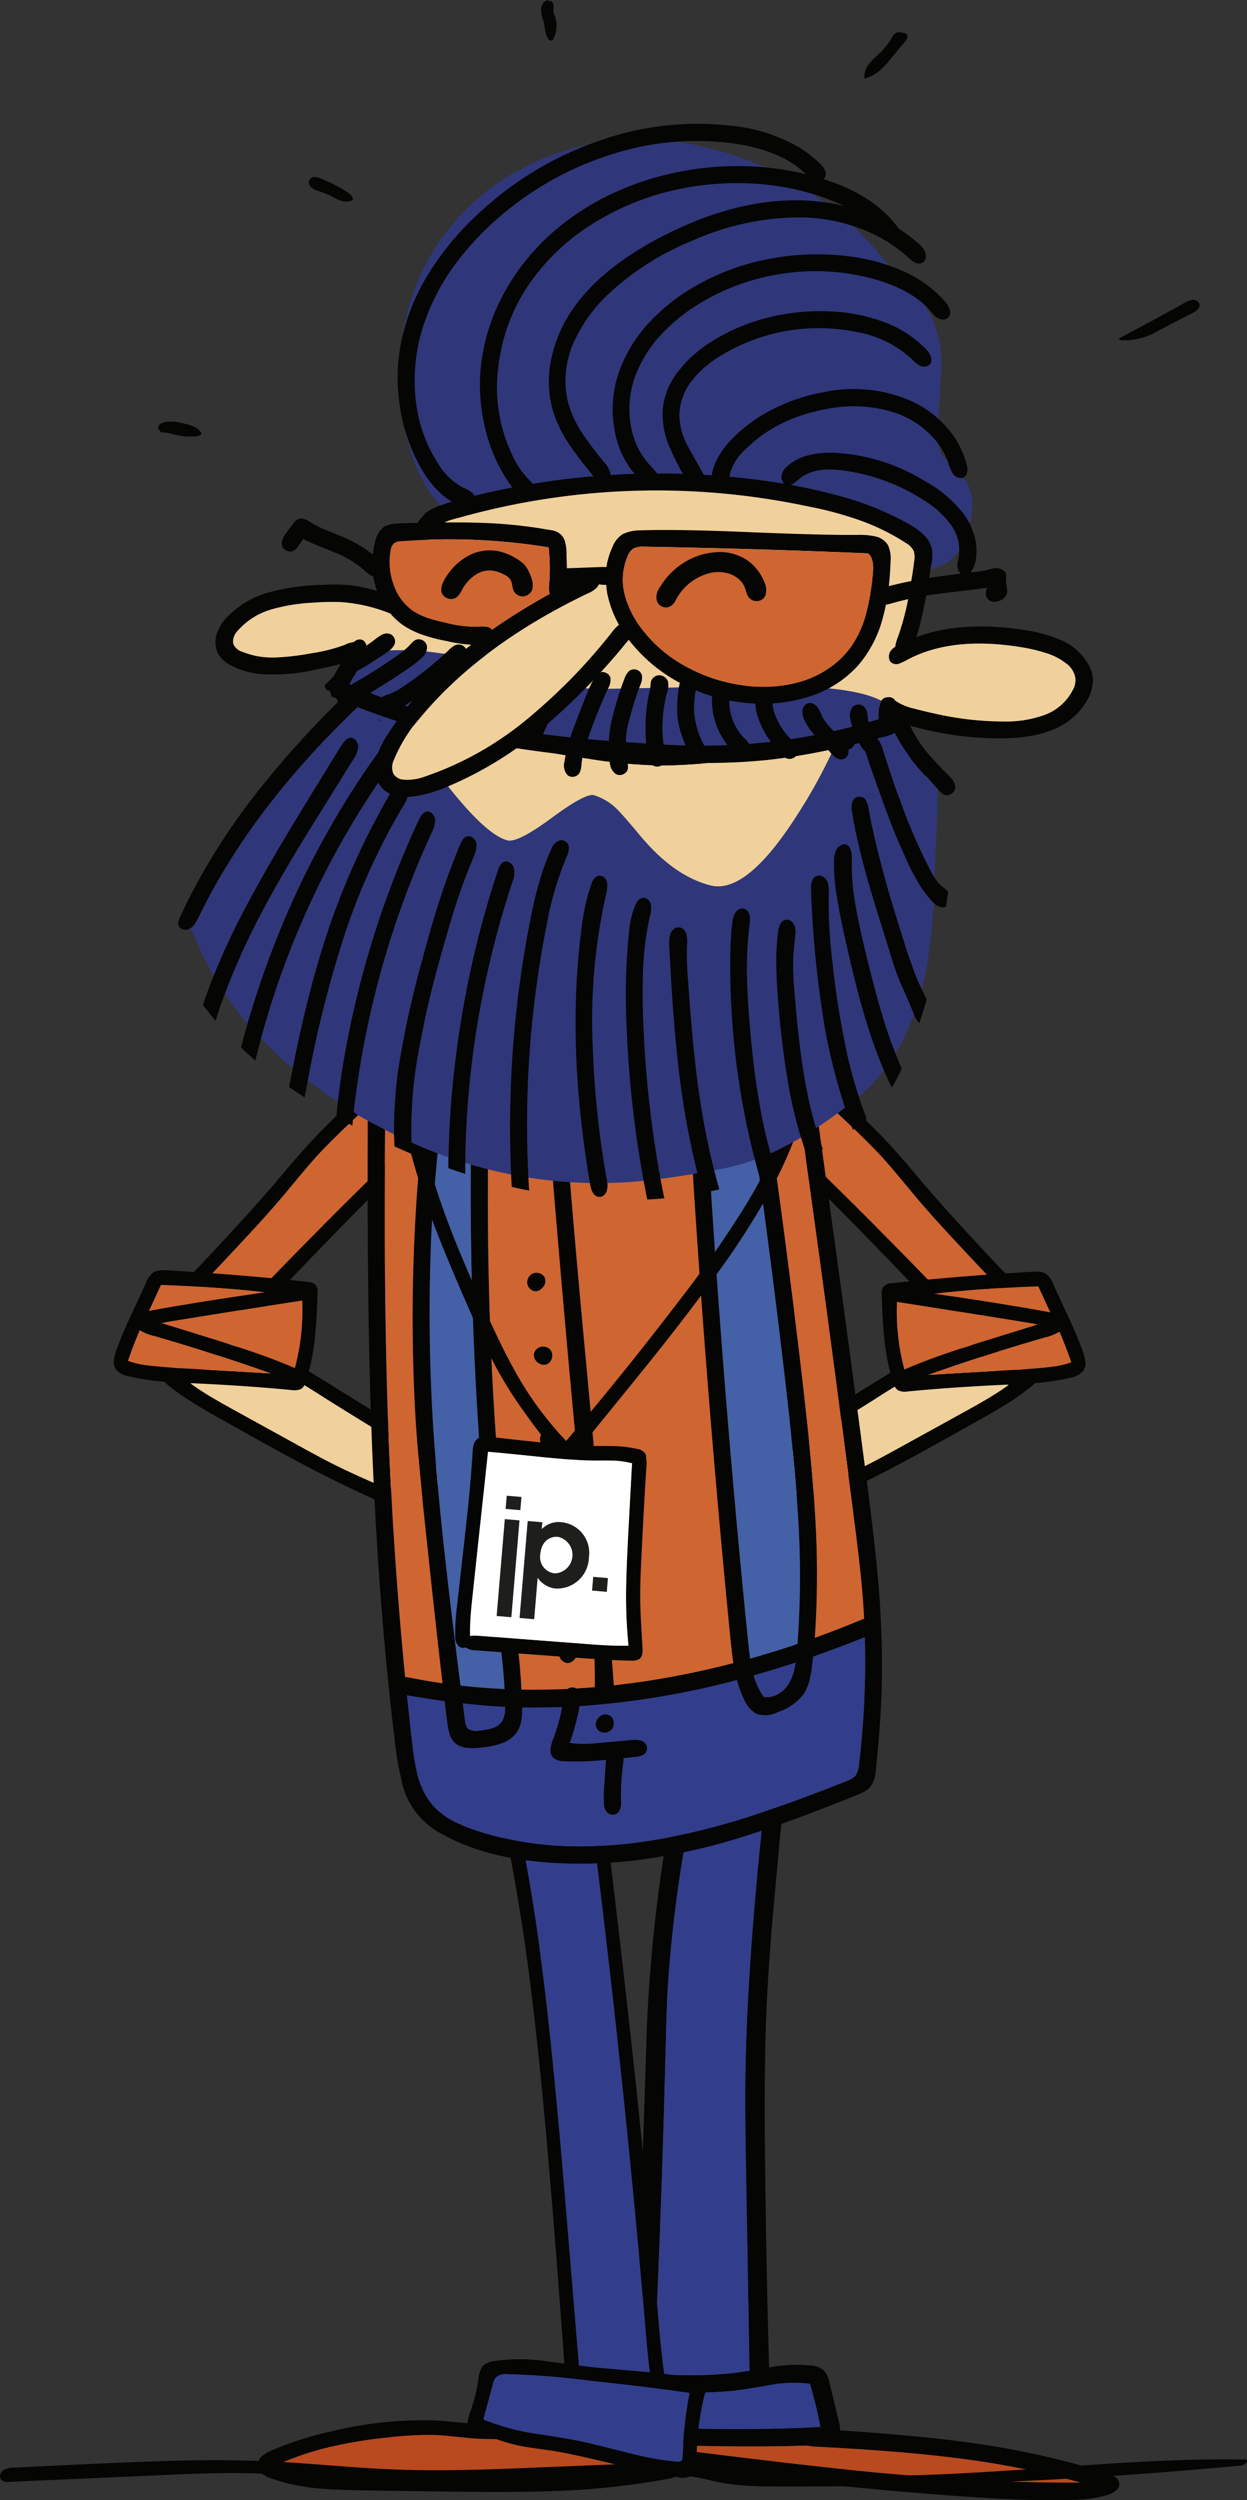 <svg xmlns="http://www.w3.org/2000/svg" width="210.207" height="421.286" viewBox="0 0 210.207 421.286">
    <rect x="0" y="0" width="210.207" height="421.286" fill="#333333" stroke="none"/>
    <defs>
        <style>
            .cls-1{fill:#050504}.cls-2{fill:#f0d19c}.cls-3{fill:#cf6531}.cls-4{fill:#b9491f}.cls-5{fill:#323e8b}.cls-7{fill:#2f377a}.cls-9{fill:#1e1e1c}
        </style>
    </defs>
    <g id="Group_3325" data-name="Group 3325" transform="translate(-315.466 -90)">
        <g id="Group_3279" data-name="Group 3279" transform="translate(334.654 273.124)">
            <g id="Group_3274" data-name="Group 3274" transform="translate(7.312 38.013)">
                <g id="Group_3273" data-name="Group 3273">
                    <g id="Symbol_10_6_Layer1_0_FILL" data-name="Symbol 10 6 Layer1 0 FILL">
                        <path id="Path_23374" d="M378.79 562.417a6.933 6.933 0 0 1 2.9.91q7.563 3.775 20.531 11.84 14.084 8.778 20.376 12.112 1.825.941 1.735 2.026a2.449 2.449 0 0 1-.865 1.437l-4.018 4.165a12.351 12.351 0 0 1-1.079.991 3.689 3.689 0 0 1-1.262.688 3.6 3.6 0 0 1-1.73-.009 13.064 13.064 0 0 1-1.66-.541q-7.108-2.837-15.591-7.238-5.18-2.693-15.116-8.294-2.842-1.587-4.428-2.563a42.392 42.392 0 0 1-4.2-2.887 6.734 6.734 0 0 1-2.012-2.277 4.3 4.3 0 0 1-.075-2.926 15.392 15.392 0 0 1 1.248-2.873 17.434 17.434 0 0 1 2.033-3.032 4.385 4.385 0 0 1 3.213-1.531m.911 2.836a1.948 1.948 0 0 0-1.166-.254 1.989 1.989 0 0 0-.856.644 20.32 20.32 0 0 0-2.873 4.492 1.6 1.6 0 0 0 .526 2.327 32.713 32.713 0 0 0 4.592 3.443q1.663 1.069 5.023 2.918l10.424 5.744q3.9 2.157 5.876 3.163 2.835 1.442 6.518 3.058 2.04.906 6.628 2.837a3.4 3.4 0 0 0 2.084.375 3.277 3.277 0 0 0 1.482-1.083l3.325-3.6q-6.042-3.131-20.673-12.29a196.432 196.432 0 0 0-20.911-11.772z" class="cls-1" data-name="Path 23374" transform="translate(-372.079 -562.417)"/>
                        <path id="Path_23375" d="M381.314 567.912a1.948 1.948 0 0 1 1.166.254 196.432 196.432 0 0 1 20.912 11.773q14.631 9.159 20.673 12.29l-3.325 3.6a3.277 3.277 0 0 1-1.482 1.083 3.4 3.4 0 0 1-2.084-.375q-4.588-1.931-6.628-2.837-3.683-1.616-6.518-3.058-1.972-1.006-5.876-3.163l-10.424-5.745q-3.36-1.848-5.023-2.918a32.721 32.721 0 0 1-4.592-3.443 1.6 1.6 0 0 1-.526-2.327 20.318 20.318 0 0 1 2.873-4.492 1.99 1.99 0 0 1 .854-.642z" class="cls-2" data-name="Path 23375" transform="translate(-374.857 -565.329)"/>
                    </g>
                </g>
            </g>
            <g id="Group_3276" data-name="Group 3276" transform="translate(5.238)">
                <g id="Group_3275" data-name="Group 3275">
                    <g id="Symbol_10_6_Layer1_1_FILL" data-name="Symbol 10 6 Layer1 1 FILL">
                        <path id="Path_23376" d="M370.526 570.7a.209.209 0 0 0 .07-.07l7.571 3.253q-1.691 1.788-3.46 3.68z" class="cls-2" data-name="Path 23376" transform="translate(-369.179 -528.773)"/>
                        <path id="Path_23377" d="M405.513 500q-5.407 5.371-15.425 15.854l-15.6 16.3-1.313-2.154q1.769-1.891 3.46-3.68 12.121-12.747 19.1-19.778 11.47-11.649 21.435-20.834l2.631.953q-6.663 5.8-14.29 13.337m-14.664-.282q-2.617 3.082-6.133 6.853-5.825 6.3-15.651 16.5a.208.208 0 0 1-.07.07l-1.347-2.212q5.741-5.884 8.989-9.266 7.37-7.775 12.583-13.786 2.156-2.549 3.212-3.81 1.915-2.205 3.308-3.7 2.3-2.5 7.247-7.194l2.064-1.959 2.631.953q-1.628 1.525-4.771 4.479-3.844 3.6-6.233 6.183-1.221 1.362-2.944 3.422-.956 1.144-2.882 3.468z" class="cls-1" data-name="Path 23377" transform="translate(-367.648 -481.21)"/>
                        <path id="Path_23378" d="M386.326 507.653q3.517-3.771 6.133-6.853 1.927-2.325 2.885-3.47 1.723-2.06 2.944-3.422 2.389-2.578 6.233-6.183 3.144-2.954 4.771-4.479l9.489 3.545q-9.965 9.186-21.435 20.834-6.98 7.031-19.1 19.778l-7.57-3.253q9.824-10.197 15.65-16.497z" class="cls-3" data-name="Path 23378" transform="translate(-369.258 -482.293)"/>
                    </g>
                </g>
            </g>
            <g id="Group_3278" data-name="Group 3278" transform="translate(0 30.915)">
                <g id="Group_3277" data-name="Group 3277">
                    <g id="Symbol_10_6_Layer1_2_FILL" data-name="Symbol 10 6 Layer1 2 FILL">
                        <path id="Path_23379" d="M390.806 551.056q-.139 4.556-.448 7.468a38.8 38.8 0 0 1-1.444 7.3 2.4 2.4 0 0 1-.832 1.4 2.673 2.673 0 0 1-1.656.217q-7.016-.684-15.553-1.094-4.393-.2-5.971-.308a40.307 40.307 0 0 1-5.9-.908 3.5 3.5 0 0 1-2.162-1.164 2.177 2.177 0 0 1-.373-1.521 7.481 7.481 0 0 1 .4-1.655q.854-2.409 2.358-5.673 1.734-3.7 2.58-5.57a3.791 3.791 0 0 1 1.537-2.072 4.4 4.4 0 0 1 1.854-.218q12.146.69 23.86 1.942a2.007 2.007 0 0 1 1.5.634 2.225 2.225 0 0 1 .248 1.219m-26.4-1.323l-2.019 4.373q9.6-1.75 19.586-3.138-8.582-.94-17.566-1.235m4.247 14.08l14.259.83q-9.818-3.483-19.858-6.354a7.869 7.869 0 0 1-2.218-.931q-1.114 2.568-1.99 5.17a15 15 0 0 0 3.561.786q2.4.284 6.246.5m10.8-2.941q4.263 1.45 7.521 2.879a38.162 38.162 0 0 0 1.249-11.394q-11.2 1.734-23.763 3.781l7.324 2.264q5.365 1.693 7.669 2.472z" class="cls-1" data-name="Path 23379" transform="translate(-356.458 -547.255)"/>
                        <path id="Path_23380" d="M389.683 566.568q-3.257-1.429-7.521-2.879-2.3-.779-7.669-2.471l-7.324-2.264q12.561-2.047 23.763-3.781a38.164 38.164 0 0 1-1.249 11.394m-4.065.893l-14.259-.83q-3.847-.215-6.246-.5a15 15 0 0 1-3.561-.786q.876-2.6 1.99-5.17a7.868 7.868 0 0 0 2.218.931q10.04 2.87 19.858 6.354m-20.525-10.537l2.019-4.373q8.985.3 17.566 1.235-9.978 1.388-19.585 3.139z" class="cls-3" data-name="Path 23380" transform="translate(-359.167 -550.071)"/>
                    </g>
                </g>
            </g>
        </g>
        <g id="Group_3286" data-name="Group 3286" transform="translate(438.864 273.363)">
            <g id="Group_3281" data-name="Group 3281" transform="translate(0 38.013)">
                <g id="Group_3280" data-name="Group 3280">
                    <g id="Symbol_10_6_Layer1_0_FILL-2" data-name="Symbol 10 6 Layer1 0 FILL">
                        <path id="Path_23381" d="M624.633 562.929a6.935 6.935 0 0 0-2.9.911q-7.564 3.774-20.531 11.841-14.084 8.778-20.376 12.112-1.825.941-1.735 2.026a2.447 2.447 0 0 0 .864 1.437l4.018 4.165a12.349 12.349 0 0 0 1.079.991 3.68 3.68 0 0 0 1.262.688 3.6 3.6 0 0 0 1.73-.009 12.993 12.993 0 0 0 1.66-.541q7.109-2.837 15.592-7.237 5.179-2.693 15.116-8.294 2.842-1.586 4.428-2.563a42.32 42.32 0 0 0 4.2-2.887 6.744 6.744 0 0 0 2.012-2.276 4.3 4.3 0 0 0 .075-2.927 15.364 15.364 0 0 0-1.249-2.873 17.424 17.424 0 0 0-2.033-3.033 4.386 4.386 0 0 0-3.214-1.531m-.911 2.837a1.944 1.944 0 0 1 1.166-.254 1.992 1.992 0 0 1 .856.644 20.312 20.312 0 0 1 2.872 4.491 1.6 1.6 0 0 1-.525 2.327 32.688 32.688 0 0 1-4.593 3.444q-1.663 1.069-5.022 2.918l-10.424 5.744q-3.9 2.158-5.876 3.163-2.834 1.443-6.519 3.059-2.039.906-6.628 2.837a3.4 3.4 0 0 1-2.084.375 3.277 3.277 0 0 1-1.483-1.083l-3.325-3.6q6.042-3.13 20.673-12.289a196.319 196.319 0 0 1 20.914-11.776z" class="cls-1" data-name="Path 23381" transform="translate(-579.083 -562.929)"/>
                        <path id="Path_23382" d="M628.358 568.424a1.945 1.945 0 0 0-1.166.254 196.33 196.33 0 0 0-20.912 11.773q-14.631 9.159-20.673 12.289l3.325 3.6a3.277 3.277 0 0 0 1.483 1.083 3.4 3.4 0 0 0 2.084-.375q4.589-1.93 6.628-2.837 3.684-1.616 6.519-3.059 1.972-1.005 5.876-3.163l10.424-5.744q3.359-1.849 5.022-2.918a32.689 32.689 0 0 0 4.593-3.444 1.6 1.6 0 0 0 .525-2.327 20.312 20.312 0 0 0-2.872-4.491 1.991 1.991 0 0 0-.856-.641z" class="cls-2" data-name="Path 23382" transform="translate(-582.553 -565.841)"/>
                    </g>
                </g>
            </g>
            <g id="Group_3283" data-name="Group 3283" transform="translate(2.18)">
                <g id="Group_3282" data-name="Group 3282">
                    <g id="Symbol_10_6_Layer1_1_FILL-2" data-name="Symbol 10 6 Layer1 1 FILL">
                        <path id="Path_23383" d="M683.6 571.214a.214.214 0 0 1-.069-.071l-7.57 3.254q1.691 1.788 3.46 3.68z" class="cls-2" data-name="Path 23383" transform="translate(-632.793 -529.285)"/>
                        <path id="Path_23384" d="M598.031 500.511q5.407 5.371 15.425 15.854l15.6 16.3 1.31-2.151q-1.769-1.892-3.46-3.68-12.122-12.747-19.1-19.778-11.47-11.648-21.436-20.835l-2.631.954q6.663 5.8 14.29 13.337m14.664-.281q2.617 3.082 6.134 6.853 5.825 6.3 15.651 16.5a.214.214 0 0 0 .069.071l1.348-2.213q-5.741-5.884-8.989-9.266-7.37-7.774-12.584-13.786-2.155-2.548-3.212-3.81-1.915-2.205-3.308-3.7-2.3-2.5-7.246-7.194l-2.065-1.959-2.631.954q1.627 1.524 4.771 4.479 3.843 3.6 6.233 6.183 1.221 1.361 2.943 3.422.961 1.14 2.887 3.465z" class="cls-1" data-name="Path 23384" transform="translate(-583.741 -481.722)"/>
                        <path id="Path_23385" d="M621.817 508.166q-3.517-3.77-6.134-6.853-1.926-2.325-2.885-3.47-1.722-2.06-2.943-3.422-2.389-2.579-6.233-6.183-3.144-2.954-4.771-4.479l-9.49 3.545q9.965 9.187 21.436 20.834 6.98 7.032 19.1 19.779l7.57-3.254q-9.825-10.197-15.65-16.497z" class="cls-3" data-name="Path 23385" transform="translate(-586.73 -482.806)"/>
                    </g>
                </g>
            </g>
            <g id="Group_3285" data-name="Group 3285" transform="translate(25.225 30.916)">
                <g id="Group_3284" data-name="Group 3284">
                    <g id="Symbol_10_6_Layer1_2_FILL-2" data-name="Symbol 10 6 Layer1 2 FILL">
                        <path id="Path_23386" d="M632.972 551.569q.139 4.556.448 7.467a38.861 38.861 0 0 0 1.444 7.3 2.407 2.407 0 0 0 .833 1.4 2.676 2.676 0 0 0 1.656.216q7.015-.683 15.552-1.094 4.394-.2 5.971-.308a40.241 40.241 0 0 0 5.9-.908 3.5 3.5 0 0 0 2.162-1.164 2.17 2.17 0 0 0 .373-1.521 7.5 7.5 0 0 0-.4-1.656q-.854-2.409-2.358-5.673-1.734-3.7-2.58-5.57a3.786 3.786 0 0 0-1.537-2.071 4.394 4.394 0 0 0-1.854-.218q-12.146.69-23.86 1.942a2.005 2.005 0 0 0-1.5.634 2.227 2.227 0 0 0-.248 1.22m26.4-1.323l2.019 4.373q-9.6-1.751-19.586-3.138 8.582-.939 17.567-1.235m-4.247 14.079l-14.259.831q9.818-3.483 19.858-6.354a7.876 7.876 0 0 0 2.218-.931q1.114 2.568 1.989 5.17a15 15 0 0 1-3.56.786q-2.4.284-6.246.5m-10.8-2.941q-4.264 1.45-7.521 2.879a38.143 38.143 0 0 1-1.249-11.394q11.2 1.734 23.763 3.782l-7.32 2.265q-5.37 1.692-7.674 2.471z" class="cls-1" data-name="Path 23386" transform="translate(-632.972 -547.767)"/>
                        <path id="Path_23387" d="M639.7 567.08q3.257-1.429 7.521-2.879 2.3-.779 7.669-2.47l7.324-2.264q-12.561-2.047-23.763-3.782a38.144 38.144 0 0 0 1.249 11.395m4.065.893l14.259-.831q3.847-.214 6.246-.5a14.994 14.994 0 0 0 3.56-.786q-.875-2.6-1.989-5.17a7.879 7.879 0 0 1-2.218.931q-10.04 2.871-19.858 6.354m20.525-10.537l-2.019-4.373q-8.985.3-17.567 1.235 9.986 1.389 19.589 3.14z" class="cls-3" data-name="Path 23387" transform="translate(-635.87 -550.584)"/>
                    </g>
                </g>
            </g>
        </g>
        <g id="Group_3289" data-name="Group 3289" transform="translate(418.144 382.872)">
            <g id="Group_3288" data-name="Group 3288">
                <g id="Group_3287" data-name="Group 3287">
                    <g id="Symbol_13_0_Layer0_0_FILL" data-name="Symbol 13 0 Layer0 0 FILL">
                        <path id="Path_23388" d="M559.274 717.2a18.068 18.068 0 0 0-2.474.192q-.447.1-1.071.288-.7.264-1.063.36a20.127 20.127 0 0 1-4.784.7 1.3 1.3 0 0 0-.265-.24 1.647 1.647 0 0 0-1.119-.192 1.9 1.9 0 0 0-.969.5 2.208 2.208 0 0 0-.834.24 1.184 1.184 0 0 0-.579 1.175 1.329 1.329 0 0 0 .525.96 262 262 0 0 0-5.428 42.535l-1.926 58.536a4.571 4.571 0 0 0 .014.672h-1.153a4 4 0 0 0-2.841.816 3.311 3.311 0 0 0-.488 2.087l.071 6.885a2.541 2.541 0 0 0 .218 1.1q.54.84 2.5.888.994.024 2.177.048c-.013.048-.025.1-.037.168a2.1 2.1 0 0 0 .421 2.063 3.446 3.446 0 0 0 2 .744q25.31 3.742 50.675 5.613 5.888.432 9.847.6 5.411.216 9.9.1a21.984 21.984 0 0 0 6.427-.887 3.473 3.473 0 0 0 1.318-.768 1.227 1.227 0 0 0 .468-1.224q-.189-1.079-2.347-1.751a145.629 145.629 0 0 0-24.414-5.23q-8.259-1.08-20.268-1.848l-.009-.1a7.491 7.491 0 0 0-.273-1.655l-1.549-6.381a4.015 4.015 0 0 0-1.011-2.063 4.109 4.109 0 0 0-2.3-.768 25.994 25.994 0 0 0-6.514.288 2.168 2.168 0 0 0-.315.072q0-.263-.029-.552-.47-16.241-.678-35.218-.151-14.394.2-23.246.235-6.237.869-14.106.354-4.246 1.25-14.058.5-5.47.949-8.2a37.344 37.344 0 0 1 2.134-7.893q.778-1.871-.228-2.543a1.377 1.377 0 0 0-1.555 0 2.5 2.5 0 0 0-.549.408 2.416 2.416 0 0 0-.478.048q-.687.1-2.209.432a16.864 16.864 0 0 1-2.212.408m-1.668 3.167a6.214 6.214 0 0 1 1.277-.1 14.722 14.722 0 0 0 2.463-.312l1.078-.216a31.521 31.521 0 0 0-.94 4.006q-.451 2.735-.9 7.077-2.73 26.078-2.811 44.31-.024 5.4.127 13.074l.576 33.394q.009.36.038.648-1.689.264-2.8.408a68.128 68.128 0 0 1-8.734.336q-2.71-.024-4.617-.048a.794.794 0 0 1 .005-.216Q543.383 801 544 780.584l.343-12.4q.147-6.573.328-9.86a223.442 223.442 0 0 1 5.348-36.633 35.954 35.954 0 0 0 4.308-.36 9.669 9.669 0 0 0 2.2-.552q.9-.359 1.085-.408m4.575 104.261a21.9 21.9 0 0 1 6.472-.168 69.83 69.83 0 0 1 1.773 7.269q-9.225.528-21.341.288-5.426-.1-10.9-.36-.119-3.07-.018-5.542a83.345 83.345 0 0 1 8.829-.192 71.715 71.715 0 0 0 8.793-.288q2.148-.239 6.388-1.007m-14.553 11.081a19.824 19.824 0 0 1-2.21-.383 5.587 5.587 0 0 1-1.338-.5l9.723.168q8.108.1 14.387-.12a8.148 8.148 0 0 0 1.494.192q13.447.671 22.513 1.775a146.14 146.14 0 0 1 22.092 4.27q-14.789.12-33.246-1.583-11.257-1.032-33.415-3.819z" class="cls-1" data-name="Path 23388" transform="translate(-534.818 -715.667)"/>
                        <path id="Path_23389" d="M555.948 970.732a19.827 19.827 0 0 0 2.21.383q22.158 2.783 33.415 3.815 18.457 1.7 33.246 1.584a146.156 146.156 0 0 0-22.092-4.271q-9.066-1.1-22.513-1.775a8.138 8.138 0 0 1-1.494-.192q-6.28.216-14.387.12l-9.723-.168a5.587 5.587 0 0 0 1.338.504z" class="cls-4" data-name="Path 23389" transform="translate(-545.345 -851.069)"/>
                        <path id="Path_23390" d="M572.411 829.1a21.9 21.9 0 0 0-6.472.168q-4.24.767-6.388 1.007a71.716 71.716 0 0 1-8.793.288 83.344 83.344 0 0 0-8.829.192q-.1 2.472.018 5.542 5.469.264 10.9.36 12.116.24 21.341-.288a69.809 69.809 0 0 0-1.773-7.269m-9.77-104.189a6.205 6.205 0 0 0-1.277.1q-.183.048-1.085.408a9.667 9.667 0 0 1-2.2.552 35.955 35.955 0 0 1-4.308.36 223.446 223.446 0 0 0-5.348 36.633q-.181 3.287-.328 9.86l-.343 12.4q-.614 20.416-1.633 42.151a.8.8 0 0 0-.005.216q1.906.024 4.617.048a68.128 68.128 0 0 0 8.734-.336q1.112-.144 2.8-.408-.029-.288-.038-.648l-.576-33.395q-.151-7.676-.127-13.074.081-18.233 2.811-44.31.451-4.342.9-7.077a31.529 31.529 0 0 1 .94-4.006l-1.078.216a14.72 14.72 0 0 1-2.46.306z" class="cls-5" data-name="Path 23390" transform="translate(-538.575 -720.301)"/>
                    </g>
                </g>
            </g>
        </g>
        <g id="Group_3296" data-name="Group 3296" transform="translate(358.923 375.239)">
            <g id="Group_3291" data-name="Group 3291" transform="translate(36.949)">
                <g id="Group_3290" data-name="Group 3290">
                    <g id="Symbol_11_0_Layer2_0_FILL" data-name="Symbol 11 0 Layer2 0 FILL">
                        <path id="Path_23391" d="M487.914 699.661a2.618 2.618 0 0 1 2.219-.136 39.3 39.3 0 0 1 7.259 2.4 33.292 33.292 0 0 1 4.062 2.335q1.366.914 3.861 2.757a7.728 7.728 0 0 1 1.565 1.473 7.6 7.6 0 0 1 .882 3.127q6.885 55.21 9.953 92.135.566 6.774 1 9.782a57.724 57.724 0 0 0 2.035 9.565 2.834 2.834 0 0 1 .08 2.2q-.618 1.036-2.639.448-6.8-1.877-13.337-4.393a9.125 9.125 0 0 1-1.121-.5 2.586 2.586 0 0 1-.862-.837 4.219 4.219 0 0 1-.485-1.986l-1.2-16.124q-2.493-33.291-4.521-49.869a353.971 353.971 0 0 0-9.151-48.923q-.694-2.646.406-3.457m9.118 4.924a28.6 28.6 0 0 0-7.5-2.513A294.562 294.562 0 0 1 498.1 744.8q1.936 14.628 4.319 43.654l2.328 28.112a4.071 4.071 0 0 0 .519 1.915 3.125 3.125 0 0 0 1.614.977q5.965 2.126 11.313 3.653a74.078 74.078 0 0 1-1.815-9.3q-.347-2.618-.687-6.743-4.033-47.254-10.141-94.074a7.027 7.027 0 0 0-.678-2.594 5.876 5.876 0 0 0-1.21-1.343 29.728 29.728 0 0 0-6.631-4.472z" class="cls-1" data-name="Path 23391" transform="translate(-487.239 -699.361)"/>
                        <path id="Path_23392" d="M492.135 705.154a28.6 28.6 0 0 1 7.5 2.513 29.727 29.727 0 0 1 6.633 4.466 5.872 5.872 0 0 1 1.21 1.342 7.026 7.026 0 0 1 .678 2.594q6.108 46.82 10.141 94.074.34 4.125.687 6.743a74.057 74.057 0 0 0 1.815 9.3q-5.349-1.528-11.313-3.653a3.124 3.124 0 0 1-1.614-.977 4.07 4.07 0 0 1-.519-1.915l-2.328-28.112q-2.383-29.026-4.319-43.654a294.554 294.554 0 0 0-8.571-42.721z" class="cls-5" data-name="Path 23392" transform="translate(-489.843 -702.442)"/>
                    </g>
                </g>
            </g>
            <g id="Group_3293" data-name="Group 3293" transform="translate(0 122.556)">
                <g id="Group_3292" data-name="Group 3292">
                    <g id="Symbol_11_0_Layer1_0_FILL" data-name="Symbol 11 0 Layer1 0 FILL">
                        <path id="Path_23393" d="M410.467 966.355A56.421 56.421 0 0 1 421.07 963a63.512 63.512 0 0 1 18.479-1.694q4.138.439 6.23.543 1.574.077 4.977-.005 3.241-.059 4.982.044a49.008 49.008 0 0 1 11.314 2.325q3.7 1.151 11.105 3.58 1.329.387 1.55 1.107a1.21 1.21 0 0 1-.064.885 1.8 1.8 0 0 1-.528.7 4.126 4.126 0 0 1-1.617.579 127.265 127.265 0 0 1-19.371 2.071q-6.584.258-19.527.066l-11.866-.169q-5.43-.081-8.17-.343a32.673 32.673 0 0 1-7.97-1.672q-2.261-.781-2.289-2.278 0-1.427 2.162-2.383m8.047 3.814q2.364.24 7.021.306l13.785.2q11.165.169 16.846-.011a128.478 128.478 0 0 0 16.746-1.523A46.9 46.9 0 0 0 455.7 964.5q-1.741-.1-5.41-.109-3.574.006-5.41-.109-.965-.063-3.378-.322-2.128-.224-3.372-.273a56.619 56.619 0 0 0-7.9.419 77.025 77.025 0 0 0-9.614 1.563 50.7 50.7 0 0 0-8.919 2.965 26.394 26.394 0 0 0 6.817 1.534z" class="cls-1" data-name="Path 23393" transform="translate(-408.305 -961.179)"/>
                        <path id="Path_23394" d="M429.4 973.3q-4.657-.065-7.021-.306a26.393 26.393 0 0 1-6.809-1.537 50.706 50.706 0 0 1 8.919-2.965 77.024 77.024 0 0 1 9.614-1.563 56.611 56.611 0 0 1 7.9-.419q1.244.049 3.372.273 2.413.258 3.378.322 1.835.115 5.41.109 3.669 0 5.41.109a46.9 46.9 0 0 1 17.207 4.642 128.467 128.467 0 0 1-16.746 1.523q-5.681.18-16.846.011z" class="cls-4" data-name="Path 23394" transform="translate(-412.168 -964.004)"/>
                    </g>
                </g>
            </g>
            <g id="Group_3295" data-name="Group 3295" transform="translate(35.36 112.306)">
                <g id="Group_3294" data-name="Group 3294">
                    <g id="Symbol_11_0_Layer1_1_FILL" data-name="Symbol 11 0 Layer1 1 FILL">
                        <path id="Path_23395" d="M488.446 939.554a31.843 31.843 0 0 1 8.146-.026q5.5.746 8.255 1.081.223.035 8.711.775a72.316 72.316 0 0 1 8.666 1.208 1.776 1.776 0 0 1 1.565 2.676 46.964 46.964 0 0 0-1.33 10.757 7.706 7.706 0 0 1-.149 1.655 1.888 1.888 0 0 1-.747 1.235 3.008 3.008 0 0 1-2.044.264 96.56 96.56 0 0 1-10.577-2.145q-7.365-1.791-10.541-2.3-1.408-.2-4.2-.6a28.576 28.576 0 0 1-4.135-.94q-1.216-.409-1.811-.6a8.855 8.855 0 0 0-1.847-.447q-.32-.043-.984-.125a2.119 2.119 0 0 1-.873-.37 1.9 1.9 0 0 1-.7-1.728 7.881 7.881 0 0 1 .467-1.837 28.974 28.974 0 0 0 1.36-5.477 4.439 4.439 0 0 1 .722-2.183 3.344 3.344 0 0 1 2.05-.867m2.063 2.237a2.506 2.506 0 0 0-1.886.537 2.472 2.472 0 0 0-.493 1.09l-1.623 6a38.411 38.411 0 0 0 8.225 2.314q5.643.846 8.452 1.422.852.173 7.976 1.958a49.447 49.447 0 0 0 8 1.428 1.284 1.284 0 0 0 .648-.09q.272-.174.314-.933a61.872 61.872 0 0 1 1.133-10.571q-4.756-.73-14.318-1.778l-2.994-.342a132.3 132.3 0 0 0-13.439-1.041z" class="cls-1" data-name="Path 23395" transform="translate(-483.844 -939.282)"/>
                        <path id="Path_23396" d="M491.647 945.179a2.506 2.506 0 0 1 1.886-.537 132.336 132.336 0 0 1 13.432 1.034l2.994.342q9.563 1.048 14.318 1.778a61.878 61.878 0 0 0-1.133 10.571q-.043.759-.314.933a1.286 1.286 0 0 1-.648.09 49.461 49.461 0 0 1-8-1.428q-7.124-1.784-7.976-1.958-2.809-.576-8.452-1.422a38.406 38.406 0 0 1-8.225-2.314l1.623-6a2.472 2.472 0 0 1 .495-1.089z" class="cls-5" data-name="Path 23396" transform="translate(-486.869 -942.133)"/>
                    </g>
                </g>
            </g>
        </g>
        <g id="Group_3298" data-name="Group 3298" transform="translate(377.435 263.481)">
            <g id="Group_3297" data-name="Group 3297">
                <g id="Symbol_6_kopia_4_3_Layer2_2_FILL" data-name="Symbol 6 kopia 4 3 Layer2 2 FILL">
                    <path id="Path_23397" d="M447.95 464.633a2.615 2.615 0 0 1 .5-1.828l72.578-2.2a5.207 5.207 0 0 1 .649 1.7q.517 2.217 1.122 6.69 5.61 40.271 8.9 65.409 1.508 11.473 2.093 17.707a168.23 168.23 0 0 1 .753 17.805q-.1 6.755-1.024 15.463a5.91 5.91 0 0 1-.688 2.52 3.75 3.75 0 0 1-1.22 1.1 13.691 13.691 0 0 1-1.514.692q-10.988 4.424-18.115 6.665a103.18 103.18 0 0 1-18.7 4.213 79.293 79.293 0 0 1-13.381.5q-11.8-.585-19.311-4.813a12.978 12.978 0 0 1-7.046-9.209 58.188 58.188 0 0 1-1.167-7q-3.128-25.9-4.067-57.564-.671-22.438-.36-57.854m13.608-.014q-.271 1.952-.571 4.509-1.875 16-2.389 25.753a304.935 304.935 0 0 0 .965 41.225q1.031 12.215 3.943 35.051 3.683.411 7.422.575-.161-2.972-.584-6.571-.846-6.186-1.233-9.282-.755-5.929-1.488-13.908a602.674 602.674 0 0 1-1.925-77.557q-2.469.1-4.145.21m8.028-.372l-1.007.044q-1.8 49.741 3.465 91.247 1.108 8.884 1.173 9.456.407 3.721.556 6.839 3.851.058 7.783-.108a1.334 1.334 0 0 1 1.46-.086q1.557-.093 3.111-.212a1.11 1.11 0 0 0 .008-.218q.055-5.353-.449-12.148-.25-3.542-1.1-12.113-4.05-40.991-7.258-83l-7.745.3m-18.708 1.251q-.152 20.321-.131 30.485.066 16.929.54 30.448.794 21.8 2.89 43.29a8.519 8.519 0 0 1 .947.131q2.658.528 5.354.908-1.085-9.223-2.46-22.227-1.632-14.93-2.093-22.477a297.31 297.31 0 0 1 2.838-61.253q-4.333.275-7.886.7m40.724-2.129l-11.293.453q1.215 19.233 4.321 52.313 3.562 38.169 4.711 54.783l.014.191q2.075-.238 4.195-.528a144.928 144.928 0 0 0 15.954-3.216q-.273-1.83-.543-4.624-4.923-49.945-7.549-99.715-4.486.145-9.81.342m18.98-.553q-2.882.046-6.29.141 2.65 50.779 7.682 100.57.173 1.767.361 3.074 3.985-1.111 7.977-2.463a155.059 155.059 0 0 0 .126-21.017q-.48-8.484-2.1-22.525-3.36-29.179-7.761-57.78m-41.77 115.56a3.191 3.191 0 0 0 1.717-1.217 4.628 4.628 0 0 0 .526-2.433q-3.572-.18-7.134-.577.175 1.453.375 2.928a2.4 2.4 0 0 0 .426 1.262 2.252 2.252 0 0 0 1.88.407 11.465 11.465 0 0 0 2.21-.371m4.994-1.468a4.69 4.69 0 0 1-3.466 4.026 15.479 15.479 0 0 1-3.272.66 11.123 11.123 0 0 1-2.425.053 3.531 3.531 0 0 1-2.105-.868 3.635 3.635 0 0 1-.9-1.579 13.051 13.051 0 0 1-.347-1.847q-.218-1.715-.445-3.573-2.7-.38-6.345-.986.426 3.984.874 7.942a39.074 39.074 0 0 0 .916 5.481 12.785 12.785 0 0 0 2.338 4.845 11.915 11.915 0 0 0 3.518 2.834 26.5 26.5 0 0 0 4.26 1.755q13.926 4.485 31.583 1.211a120.672 120.672 0 0 0 15.509-4.066q6.182-2.01 15.117-5.548a4.11 4.11 0 0 0 1.454-.856 4.064 4.064 0 0 0 .634-1.913 146.057 146.057 0 0 0 .98-21.484q-4.4 1.75-8.713 3.277l-.147 1.314a18.964 18.964 0 0 1-.459 2.692 7.347 7.347 0 0 1-1.1 2.461 9.16 9.16 0 0 1-4.22 2.89 4.774 4.774 0 0 1-3.536.323 4.645 4.645 0 0 1-2.084-2.266 18.119 18.119 0 0 1-1.3-3.47 139.313 139.313 0 0 1-26.522 4.4 38.788 38.788 0 0 1-1.654 6.2 17.34 17.34 0 0 0 4.5.023l5.807-.506a4.924 4.924 0 0 1 1.4.017 1.609 1.609 0 0 1 1.157.713 1.286 1.286 0 0 1 .134.879 1.265 1.265 0 0 1-.449.788 2.928 2.928 0 0 1-1.411.442l-1.934.2-.143.013a8.917 8.917 0 0 1-.088 1.14 43.573 43.573 0 0 0-.338 6.1 2.807 2.807 0 0 1-.377 1.817 1.367 1.367 0 0 1-1.836.216 2.147 2.147 0 0 1-.668-1.625 21.374 21.374 0 0 1 .037-2.87l.279-4.217a1.662 1.662 0 0 0 .005-.265q-1.171.107-1.961.155a45.02 45.02 0 0 1-5.068.077 2.924 2.924 0 0 1-1.744-.515 1.806 1.806 0 0 1-.553-1.708 7.542 7.542 0 0 1 .545-1.808 26.679 26.679 0 0 0 1.394-5.114q-1.991.061-3.986.075-1.371 0-2.742-.014a14.8 14.8 0 0 1-.094 2.08m45.1-6.191a8.238 8.238 0 0 0 .911-2.42q.088-.442.191-1.029-3.572 1.17-7.084 2.165a12.5 12.5 0 0 0 1.673 3.605 3.382 3.382 0 0 0 2.443-.464 4.856 4.856 0 0 0 1.864-1.856m.072-107.9q-2.36-.05-5.46-.031 4.348 28.534 7.677 57.282 1.722 14.85 2.181 23.722a158.127 158.127 0 0 1-.127 19.307q3.893-1.392 7.793-3.024c.188-.066.36-.129.516-.192q-.142-2.685-.379-5.361-.395-4.228-1.255-10.966-5.095-39.788-10.945-80.735M486.712 576.65a1.983 1.983 0 0 1 .753-.575 1.358 1.358 0 0 1 1.087.07 1.317 1.317 0 0 1 .812 1.275 1.493 1.493 0 0 1-.511 1.276 1.681 1.681 0 0 1-1.005.4 1.607 1.607 0 0 1-1.136-.426 1.291 1.291 0 0 1-.393-1.145 1.8 1.8 0 0 1 .395-.879m-7.368-19.846a1.367 1.367 0 0 1 .451-.764 1.512 1.512 0 0 1 .792-.361l.534.072a1.263 1.263 0 0 1 .9.809 1.457 1.457 0 0 1 .037.864 1.3 1.3 0 0 1-.453.74 1.4 1.4 0 0 1-.818.34 1.323 1.323 0 0 1-.831-.189 1.271 1.271 0 0 1-.527-.651 1.453 1.453 0 0 1-.085-.859m.793 8.84a1.528 1.528 0 0 1 .4-.855 1.628 1.628 0 0 1 .83-.509 1.442 1.442 0 0 1 .969.1 1.351 1.351 0 0 1 .714.585 1.291 1.291 0 0 1 .1 1 1.8 1.8 0 0 1-.538.892 1.851 1.851 0 0 1-.6.416 1.2 1.2 0 0 1-1.015-.076 1.51 1.51 0 0 1-.67-.638 1.452 1.452 0 0 1-.185-.923m-.514-35.2a1.542 1.542 0 0 1-.6.416 1.508 1.508 0 0 1-1.393.03 1.329 1.329 0 0 1-.658-.807 1.367 1.367 0 0 1 .047-1.04 1.469 1.469 0 0 1 .765-.744 1.5 1.5 0 0 1 1.051-.1 1.4 1.4 0 0 1 1.025.894 1.278 1.278 0 0 1-.241 1.347m1.227 12.27a1.049 1.049 0 0 1-.043.413 1.53 1.53 0 0 1-.594.777 1.317 1.317 0 0 1-.92.252 1.443 1.443 0 0 1-1.245-1.284 1.4 1.4 0 0 1 .272-.916 1.427 1.427 0 0 1 .777-.577 1.293 1.293 0 0 1 .944.083 1.442 1.442 0 0 1 .7.659 1.089 1.089 0 0 1 .114.592m-3.1-40.187a1.576 1.576 0 0 1-.53 1.687 1.42 1.42 0 0 1-.975.5 1.156 1.156 0 0 1-.635-.135 1.548 1.548 0 0 1-.616-.546 1.51 1.51 0 0 1-.249-.8 1.59 1.59 0 0 1 .207-.814 1.547 1.547 0 0 1 1.945-.708 1.4 1.4 0 0 1 .851.814m1.116 12.4a2.06 2.06 0 0 1 .116.616 1.618 1.618 0 0 1-.146.664 1.4 1.4 0 0 1-.877.851 1.491 1.491 0 0 1-1.24-.2 1.6 1.6 0 0 1-.764-.942 1.3 1.3 0 0 1 .178-1.22 1.494 1.494 0 0 1 .777-.577 1.726 1.726 0 0 1 1.157.039 1.429 1.429 0 0 1 .792.787z" class="cls-1" data-name="Path 23397" transform="translate(-447.851 -460.61)"/>
                    <path id="Path_23398" d="M516.789 465.261q3.1-.018 5.46.031 5.85 40.948 10.945 80.735.861 6.738 1.255 10.967.237 2.676.379 5.361-.234.094-.516.192-3.9 1.632-7.793 3.024a158.15 158.15 0 0 0 .127-19.307q-.458-8.872-2.181-23.722-3.329-28.748-7.677-57.282m-33.2 1.033l11.293-.453q5.324-.2 9.81-.342 2.626 49.769 7.549 99.715.27 2.794.543 4.624a144.9 144.9 0 0 1-15.954 3.216q-2.12.289-4.195.528l-.014-.191q-1.149-16.613-4.711-54.783-3.106-33.08-4.321-52.313m-29.562 32.161q-.021-10.163.131-30.485 3.553-.421 7.886-.7a297.308 297.308 0 0 0-2.838 61.253q.461 7.547 2.093 22.477 1.376 13 2.46 22.227-2.7-.38-5.354-.908a8.533 8.533 0 0 0-.947-.131q-2.1-21.488-2.89-43.29-.475-13.518-.54-30.448m17.838-31.692l1.007-.044 7.745-.3q3.208 42.008 7.258 83 .846 8.571 1.1 12.113.5 6.8.449 12.148a1.11 1.11 0 0 1-.008.218q-1.555.118-3.111.212a1.334 1.334 0 0 0-1.46.086q-3.932.166-7.783.108-.148-3.117-.556-6.839-.064-.572-1.173-9.456-5.265-41.507-3.465-91.247m10.4 51.252a2.059 2.059 0 0 0-.116-.616 1.429 1.429 0 0 0-.8-.77 1.727 1.727 0 0 0-1.157-.039 1.494 1.494 0 0 0-.777.577 1.3 1.3 0 0 0-.178 1.22 1.6 1.6 0 0 0 .764.942 1.491 1.491 0 0 0 1.24.2 1.4 1.4 0 0 0 .877-.851 1.618 1.618 0 0 0 .146-.664m-1.762-11.33a1.576 1.576 0 0 0 .53-1.687 1.4 1.4 0 0 0-.851-.814 1.547 1.547 0 0 0-1.945.708 1.59 1.59 0 0 0-.207.814 1.51 1.51 0 0 0 .249.8 1.548 1.548 0 0 0 .616.546 1.156 1.156 0 0 0 .635.135 1.42 1.42 0 0 0 .975-.5m3.59 38.914a1.049 1.049 0 0 0 .043-.413 1.089 1.089 0 0 0-.114-.592 1.443 1.443 0 0 0-.7-.659 1.293 1.293 0 0 0-.944-.082 1.426 1.426 0 0 0-.777.577 1.4 1.4 0 0 0-.272.916 1.443 1.443 0 0 0 1.245 1.284 1.317 1.317 0 0 0 .92-.252 1.531 1.531 0 0 0 .594-.777m-1.78-12.267a1.543 1.543 0 0 0 .6-.416 1.278 1.278 0 0 0 .241-1.347 1.4 1.4 0 0 0-1.025-.894 1.5 1.5 0 0 0-1.051.1 1.469 1.469 0 0 0-.765.744 1.367 1.367 0 0 0-.047 1.04 1.329 1.329 0 0 0 .658.807 1.508 1.508 0 0 0 1.393-.03m1.507 33.924a1.528 1.528 0 0 0-.4.855 1.452 1.452 0 0 0 .185.923 1.509 1.509 0 0 0 .67.638 1.2 1.2 0 0 0 1.015.076 1.851 1.851 0 0 0 .6-.416 1.8 1.8 0 0 0 .538-.892 1.291 1.291 0 0 0-.1-1 1.35 1.35 0 0 0-.714-.585 1.441 1.441 0 0 0-.969-.1 1.628 1.628 0 0 0-.83.509m-.738-8.749a1.367 1.367 0 0 0-.451.764 1.453 1.453 0 0 0 .085.859 1.27 1.27 0 0 0 .527.651 1.323 1.323 0 0 0 .831.189 1.405 1.405 0 0 0 .818-.34 1.3 1.3 0 0 0 .453-.74 1.458 1.458 0 0 0-.037-.864 1.263 1.263 0 0 0-.9-.809l-.534-.072a1.511 1.511 0 0 0-.793.352z" class="cls-3" data-name="Path 23398" transform="translate(-451.133 -463.081)"/>
                    <path id="Path_23399" d="M527.346 684.656a8.236 8.236 0 0 1-.911 2.42 4.856 4.856 0 0 1-1.864 1.857 3.382 3.382 0 0 1-2.443.464 12.5 12.5 0 0 1-1.673-3.605q3.512-.995 7.084-2.164-.1.588-.191 1.029M480.5 695.462a5.3 5.3 0 0 0 .83-2.2 14.8 14.8 0 0 0 .094-2.08q1.372.019 2.742.015 1.995-.014 3.986-.075a26.677 26.677 0 0 1-1.394 5.113 7.543 7.543 0 0 0-.545 1.808 1.806 1.806 0 0 0 .553 1.708 2.923 2.923 0 0 0 1.744.515 45.019 45.019 0 0 0 5.068-.077q.791-.049 1.961-.155a1.658 1.658 0 0 1-.005.265l-.279 4.217a21.378 21.378 0 0 0-.037 2.87 2.147 2.147 0 0 0 .668 1.625 1.367 1.367 0 0 0 1.836-.216 2.807 2.807 0 0 0 .377-1.817 43.574 43.574 0 0 1 .338-6.1 8.916 8.916 0 0 0 .088-1.14l.143-.013 1.934-.2a2.929 2.929 0 0 0 1.411-.442 1.265 1.265 0 0 0 .449-.788 1.286 1.286 0 0 0-.134-.879 1.609 1.609 0 0 0-1.157-.713 4.926 4.926 0 0 0-1.4-.017l-5.807.507a17.343 17.343 0 0 1-4.5-.023 38.789 38.789 0 0 0 1.654-6.2 139.3 139.3 0 0 0 26.522-4.4 18.111 18.111 0 0 0 1.3 3.47 4.645 4.645 0 0 0 2.083 2.267 4.775 4.775 0 0 0 3.536-.323 9.16 9.16 0 0 0 4.22-2.891 7.345 7.345 0 0 0 1.1-2.461 18.98 18.98 0 0 0 .459-2.692l.147-1.315q4.317-1.526 8.713-3.277a146.041 146.041 0 0 1-.983 21.481 4.063 4.063 0 0 1-.634 1.913 4.109 4.109 0 0 1-1.454.856q-8.935 3.538-15.117 5.548a120.682 120.682 0 0 1-15.509 4.066q-17.657 3.274-31.583-1.211a26.508 26.508 0 0 1-4.26-1.755 11.916 11.916 0 0 1-3.518-2.834 12.783 12.783 0 0 1-2.338-4.845 39.074 39.074 0 0 1-.916-5.481q-.448-3.957-.874-7.942 3.65.606 6.345.986.228 1.859.445 3.573a13.055 13.055 0 0 0 .347 1.847 3.636 3.636 0 0 0 .9 1.579 3.531 3.531 0 0 0 2.105.868 11.115 11.115 0 0 0 2.425-.053 15.48 15.48 0 0 0 3.272-.66 5.3 5.3 0 0 0 2.636-1.831m14.5-3.035a1.983 1.983 0 0 0-.753.575 1.8 1.8 0 0 0-.395.879 1.291 1.291 0 0 0 .393 1.144 1.607 1.607 0 0 0 1.136.426 1.68 1.68 0 0 0 1.005-.4 1.493 1.493 0 0 0 .511-1.276 1.317 1.317 0 0 0-.812-1.275 1.358 1.358 0 0 0-1.087-.07m-16.946 1.09a3.191 3.191 0 0 1-1.717 1.217 11.455 11.455 0 0 1-2.21.371 2.252 2.252 0 0 1-1.88-.407 2.4 2.4 0 0 1-.426-1.262q-.2-1.475-.375-2.928 3.562.4 7.134.577a4.628 4.628 0 0 1-.509 2.439z" class="cls-5" data-name="Path 23399" transform="translate(-455.389 -576.962)"/>
                    <path id="Path_23400" fill="#4460a6" d="M516.135 465.465q3.408-.095 6.29-.141 4.4 28.6 7.761 57.78 1.617 14.041 2.1 22.525a155.058 155.058 0 0 1-.126 21.017q-3.992 1.352-7.977 2.463-.189-1.307-.361-3.074-5.032-49.791-7.682-100.57m-43.3 6.17q.3-2.557.571-4.509 1.675-.1 4.145-.21a602.667 602.667 0 0 0 1.921 77.561q.732 7.979 1.488 13.908.387 3.1 1.233 9.282.422 3.6.584 6.571-3.738-.164-7.422-.575-2.911-22.836-3.943-35.051a304.923 304.923 0 0 1-.965-41.225q.507-9.754 2.383-25.752z" data-name="Path 23400" transform="translate(-459.699 -463.117)"/>
                </g>
            </g>
        </g>
        <g id="Group_3300" data-name="Group 3300" transform="translate(382.066 270.742)">
            <g id="Group_3299" data-name="Group 3299">
                <g id="Symbol_6_kopia_4_3_Layer2_3_FILL" data-name="Symbol 6 kopia 4 3 Layer2 3 FILL">
                    <path id="Path_23401" d="M459.238 476.17q.7.24.888 1.535a138.533 138.533 0 0 0 8.109 27.661q.984 2.423 2.615 6.166 4.127 9.476 6.693 14.13a56.673 56.673 0 0 0 9.044 12.523q10.028-11.8 19.312-23.99a181.631 181.631 0 0 0 11.156-16.073 69.511 69.511 0 0 0 7.7-17.729q.432-1.535 1.247-1.607a1.016 1.016 0 0 1 .744.264 1.356 1.356 0 0 1 .408.72 3.4 3.4 0 0 1-.144 1.631 69.512 69.512 0 0 1-6.19 14.922 132.95 132.95 0 0 1-8.8 13.674q-3.91 5.446-9.164 12.091-2.927 3.694-9.524 11.8l-5.3 6.5q-.887 1.031-1.511 1.056-.768.024-1.68-1.128-3.407-4.27-5.421-7.149a68.418 68.418 0 0 1-4.75-7.581q-1.224-2.255-3.431-7.293-5.134-11.611-7.317-17.561a143.224 143.224 0 0 1-6.046-21.927 3.566 3.566 0 0 1-.024-1.8 1.306 1.306 0 0 1 .552-.7.911.911 0 0 1 .834-.135z" class="cls-1" data-name="Path 23401" transform="translate(-457.744 -476.122)"/>
                </g>
            </g>
        </g>
        <g id="Group_3317" data-name="Group 3317" transform="translate(345.498 110.852)">
            <g id="Group_3305" data-name="Group 3305" transform="translate(0 92.319)">
                <g id="Group_3302" data-name="Group 3302">
                    <g id="Group_3301" data-name="Group 3301">
                        <g id="Symbol_5_0_Layer2_0_FILL" data-name="Symbol 5 0 Layer2 0 FILL">
                            <path id="Path_23402" d="M475.354 365.853q-4.159-1.064-12.361-12.174-2.537-3.414-7.775-11.323a77.333 77.333 0 0 0 15.425 6 153.531 153.531 0 0 0 18.433 3.725 84.619 84.619 0 0 0 12.042 1.124 83.207 83.207 0 0 0 8.642-.488q9.2-.84 15.526-1.946 2.769-.476 5.37-1.053a92.052 92.052 0 0 1-4.756 9.108q-.93 1.542-1.925 3.073-.225.357-.452.7-8.131 12.33-13.963 10.838-5.739-1.468-10.967-7.361-.3-.324-.6-.672-.567-.674-1.041-1.256-2.4-2.809-2.856-3.256a9.439 9.439 0 0 0-4.2-2.658q-1.418-.363-7.124 3.847t-7.418 3.772z" class="cls-2" data-name="Path 23402" transform="translate(-419.834 -337.4)"/>
                            <path id="Path_23403" d="M415.01 336.725q-.946-.477-1.85-.993a6.149 6.149 0 0 1-.7-.452q-2.328 2.153-4.532 4.362-15.942 15.691-24.261 32.319-.223.429-.411.836-.107.19-.194.371a6.388 6.388 0 0 1-.892 1.456q-.135.129-.257.231l-.093.075q-.1.062-.175.1a1.35 1.35 0 0 1-1.136.18 1.052 1.052 0 0 1-.834-.708 1.664 1.664 0 0 1 .169-1.145 1.817 1.817 0 0 1 .077-.2q.128-.278.265-.551a1.364 1.364 0 0 1 .106-.22q.187-.425.389-.842a1.46 1.46 0 0 1 .088-.151q.108-.25.23-.511A109.124 109.124 0 0 1 394.7 349.9q4.486-5.538 9.91-11.058 3.427-3.459 7.217-6.919c.052-.052.107-.1.163-.156l.226.182a1.219 1.219 0 0 0 .087.146 3.312 3.312 0 0 1 1.864.65 65.41 65.41 0 0 0 16.56 6.984 157.591 157.591 0 0 0 17.788 3.634q4.313.658 6.842.933a61.092 61.092 0 0 0 6.9.328q2.682-.032 7.822-.574 9.378-.944 14.164-1.75 4.066-.67 7.612-1.593a60.609 60.609 0 0 0 6.145-1.942 5 5 0 0 1 2.452-.487 1.94 1.94 0 0 1 .459.142 1.338 1.338 0 0 1 1 .354 3.1 3.1 0 0 1 .7 1.22 23.043 23.043 0 0 0 2.894 4.949q.435.532.954 1.111.759.876 1.706 1.848.531.572 1.14 1.158a.153.153 0 0 0 .034.059.136.136 0 0 1 .081.07 7.368 7.368 0 0 1 .7.749c.053.083.1.161.138.233a1.974 1.974 0 0 1 .36 1.206 1.286 1.286 0 0 1-.183.523 1.7 1.7 0 0 1-.339.359c-.04.022-.079.045-.117.069a1.247 1.247 0 0 1-1.165.2 1.636 1.636 0 0 1-.447-.287 4.583 4.583 0 0 1-.718-.679c-.037-.038-.075-.081-.116-.129q-.15-.171-.324-.38-.532-.587-1.353-1.485a.59.59 0 0 1-.052-.088 1.47 1.47 0 0 0-.278-.17q-1.279-1.392-1.873-2.163a16.618 16.618 0 0 1-1.235-1.752 24.787 24.787 0 0 1-2.363-4.021 85.872 85.872 0 0 1-9.608 2.717q-2.6.576-5.37 1.053-6.324 1.106-15.526 1.946a83.218 83.218 0 0 1-8.642.488 84.621 84.621 0 0 1-12.042-1.124 153.523 153.523 0 0 1-18.433-3.725 77.336 77.336 0 0 1-15.424-6.004z" class="cls-1" data-name="Path 23403" transform="translate(-379.625 -331.769)"/>
                            <path id="Path_23404" d="M415.451 339.721q.905.516 1.85.993 5.237 7.909 7.775 11.323 8.2 11.11 12.361 12.174 1.72.44 7.426-3.771t7.124-3.847a9.438 9.438 0 0 1 4.2 2.658q.461.447 2.856 3.256.474.582 1.041 1.256.3.348.6.672 5.228 5.893 10.967 7.361 5.833 1.492 13.963-10.838.226-.344.452-.7.994-1.531 1.925-3.073a92.087 92.087 0 0 0 4.756-9.108 85.866 85.866 0 0 0 9.608-2.717 24.788 24.788 0 0 0 2.363 4.021 16.623 16.623 0 0 0 1.235 1.752q.595.772 1.873 2.163a1.47 1.47 0 0 1 .278.17.6.6 0 0 0 .052.088l1.353 1.485q.175.209.324.38c.04.047.079.09.116.129q0 1.284-.035 3.136-.14 4.312-.523 11.725-.1 2.009-.215 4.228a1.07 1.07 0 0 0 .139.135q-.129 1.686-.307 2.942-1.331 20.888-12.969 30.181-11.517 9.191-20.912 11.289-.81.263-5.678 1.1-3.286.579-6.207.938-1.469.2-2.835.339-1.215.113-2.352.191-1.9.13-3.782.171a75.886 75.886 0 0 1-24.63-3.6 81.028 81.028 0 0 1-14.017-5.987q-.951-.441-2.569-1.375a9.015 9.015 0 0 1-1.507-.98q-1.363-.833-2.678-1.725-1.937-1.267-3.825-2.662-.637-.469-1.246-.938-1.037-.785-3.214-2.63a45.215 45.215 0 0 1-3.526-3.254 54.331 54.331 0 0 1-12.4-18.4q-.362-.665-.72-1.348.078-.042.175-.1l.093-.075q.122-.1.257-.231a6.391 6.391 0 0 0 .892-1.456q.088-.181.194-.371.188-.407.411-.836 8.32-16.628 24.261-32.319 2.2-2.209 4.532-4.362a6.153 6.153 0 0 0 .695.447z" class="cls-7" data-name="Path 23404" transform="translate(-381.916 -335.758)"/>
                        </g>
                    </g>
                </g>
                <g id="Group_3304" data-name="Group 3304" transform="translate(4.191 10.517)">
                    <g id="Group_3303" data-name="Group 3303">
                        <g id="Symbol_5_0_Layer0_0_FILL" data-name="Symbol 5 0 Layer0 0 FILL">
                            <path id="Path_23405" d="M480.265 383.981q.7.574.453 2.295a61.03 61.03 0 0 0-.448 8.526q.062 3.631.483 8.566.6 7.235 1.582 12.883.746 4.39 1.816 8.288.484 1.784 1.046 3.462-1.369.535-2.758 1-.479-1.649-.907-3.327a130.362 130.362 0 0 1-4.066-34.242 50.745 50.745 0 0 1 .344-5.508q.284-1.883 1.263-2.227a1.1 1.1 0 0 1 1.191.28m8.09 4.768a33.789 33.789 0 0 0-.286 5.572q.076 2.124.4 5.6.734 8.358 1.786 13.827a67.938 67.938 0 0 0 1.6 6.7q.552 1.954 1.219 3.753-1.269.724-2.556 1.377-.659-1.75-1.225-3.631-1.022-3.4-1.776-7.189a147.1 147.1 0 0 1-1.954-15.108q-.3-3.667-.345-6.1a39.98 39.98 0 0 1 .312-6.06q.277-1.761 1.215-1.942a1.109 1.109 0 0 1 .959.22 1.51 1.51 0 0 1 .617.876 2.411 2.411 0 0 1 .134 1.025l-.1 1.087m2.726-8.043q-.157-2.292 1.107-2.589a1.058 1.058 0 0 1 .965.2 1.877 1.877 0 0 1 .705.824 5.6 5.6 0 0 1 .2 2.031 84.021 84.021 0 0 0 .657 11.755 143.1 143.1 0 0 0 2.618 16q.767 3.25 1.729 6.211.644 2.022 1.381 3.894-1.046.957-2.291 1.89-.739-1.891-1.387-3.871a97.37 97.37 0 0 1-3.36-13.288 176.487 176.487 0 0 1-2.324-23.051m7.441 2.077q.388 2.451 1.5 7.216 1.922 7.969 3.255 12.246.891 2.936 1.924 5.543.558 1.45 1.166 2.8-.828 1.788-1.67 3.237-.717-1.453-1.38-3.027-1.4-3.284-2.6-7.054-1.71-5.315-3.6-13.72-1.5-6.524-1.968-10.308a29.9 29.9 0 0 1-.185-4.5 3.811 3.811 0 0 1 .48-1.684 1.521 1.521 0 0 1 .638-.555 1.284 1.284 0 0 1 .809-.164q1.109.308 1.068 2.6a35.905 35.905 0 0 0 .565 7.374m-.131-17.687a1.1 1.1 0 0 1 .822-.31 1.131 1.131 0 0 1 1.171.745 3.746 3.746 0 0 1 .423 1.445q.187 1.014.379 2 .958 4.578 2.448 9.985 1.112 3.973 3.589 11.812 1.123 3.258 1.554 4.284.284.763.844 1.924.155.334.339.706.331.7.6 1.242-.587 2.054-1.214 3.973a1.038 1.038 0 0 1-.2-.176 5.031 5.031 0 0 1-.858-1.581c-.01-.025-.02-.052-.029-.082q-.728-1.812-2.3-5.318-.683-1.685-1.729-5.146-2.419-7.675-3.5-11.393-1.627-5.739-2.543-10.579l-.146-.978a3.992 3.992 0 0 1-.066-1.775 1.818 1.818 0 0 1 .423-.783m3.257-10.408q.912.208 1.484 2.039 1.287 4.068 2.433 7.332.6 1.539 1.084 2.927a95.862 95.862 0 0 0 4.391 9.937 15.771 15.771 0 0 0 .922 1.622 6.16 6.16 0 0 0 .924 1.128 9.42 9.42 0 0 1 1.291 1.147q-.187 1.3-.375 2.529a.105.105 0 0 1-.029.017 1.774 1.774 0 0 1-.983-.029 2.805 2.805 0 0 1-1.009-.6 4.914 4.914 0 0 1-.509-.527 19.049 19.049 0 0 1-2.465-3.527 31.308 31.308 0 0 1-1.928-3.885q-2.018-4.3-4.333-10.937-1.141-3.089-2.354-6.767a3.219 3.219 0 0 1-.225-1.444 1.358 1.358 0 0 1 .644-.776 1.124 1.124 0 0 1 1.037-.181M454 379.591q.479-1.387 1.346-1.488a1.085 1.085 0 0 1 .865.3 1.927 1.927 0 0 1 .484.817 5.1 5.1 0 0 1-.156 1.966 96.564 96.564 0 0 0-2.268 25.615 158.856 158.856 0 0 0 2.345 22.387q.081.374.118.7a3.292 3.292 0 0 1-.071 1.245 1.618 1.618 0 0 1-.505.812 1.094 1.094 0 0 1-.839.28q-1.116-.087-1.478-2.061-.055-.323-.107-.646-3.956-23.475-1.266-43.157a35.379 35.379 0 0 1 1.532-6.77m-5.411-7.4a1.08 1.08 0 0 1 .989.1 1.185 1.185 0 0 1 .647.76 3.137 3.137 0 0 1-.347 1.842 54.424 54.424 0 0 0-3.379 11.565 173.049 173.049 0 0 0-3.127 41.265q.061 1.729.185 3.439-1.479-.276-2.934-.627-.1-1.636-.151-3.282a179.37 179.37 0 0 1 3.347-42.026 56.782 56.782 0 0 1 1.4-5.88 37.435 37.435 0 0 1 2.044-5.667 2.534 2.534 0 0 1 1.323-1.494m12.8 11.025q.589-1.434 1.514-1.371a1.113 1.113 0 0 1 .807.429 1.325 1.325 0 0 1 .385.816 4.563 4.563 0 0 1-.167 1.814 48.312 48.312 0 0 0-1.1 7.691q-.2 3.216-.112 7.8a186.716 186.716 0 0 0 3.087 29.361q.256 1.36.544 2.714-1.44.133-2.875.205-.277-1.337-.527-2.685a183.465 183.465 0 0 1-2.978-26.882 103.072 103.072 0 0 1 .464-15.851 14.628 14.628 0 0 1 .959-4.038m8.683 4.771a5.44 5.44 0 0 1 .089 1.879 53.615 53.615 0 0 0 .205 6.168q.588 8.346 1.061 12.5.741 6.974 1.817 12.448.706 3.644 1.573 7.013.265 1.063.553 2.1.146.489.222.874-1.394.323-2.773.578a5.751 5.751 0 0 1-.212-.623q-.3-1.094-.57-2.225a140.3 140.3 0 0 1-3.3-18.175q-.972-8.3-1.568-20.777a5.611 5.611 0 0 1 .2-1.855 1.747 1.747 0 0 1 .574-.794 1.211 1.211 0 0 1 .816-.286 1.172 1.172 0 0 1 .848.366 1.736 1.736 0 0 1 .461.811m-50.115-32.9q.86-.944 1.552-.841a4.234 4.234 0 0 1 .668.294.9.9 0 0 1 .213.327 1.747 1.747 0 0 1 .134.925 4.456 4.456 0 0 1-.864 1.636q-.7.887-1.336 1.837a144.084 144.084 0 0 0-21.94 46.184q-.517 1.906-.975 3.811-1.262-1.079-2.432-2.207.574-2.165 1.2-4.322a158.081 158.081 0 0 1 6.445-17.936 146.993 146.993 0 0 1 14.412-25.95q.252-.307.451-.6a36.565 36.565 0 0 1 2.466-3.157m-9.231 2.986q.64-1.05 1.291-2.047.727-1.1 1.414-1.174a1.12 1.12 0 0 1 .923.459 1.6 1.6 0 0 1 .4 1.044 4.627 4.627 0 0 1-.785 2.1l-.029.017q-2.577 4.169-7.776 12.494-4.42 7.214-7.365 12.724a121.7 121.7 0 0 0-6.317 13.759q-.988 2.589-1.773 5.092-1.136-1.322-2.138-2.676.9-2.672 2.031-5.422 1.354-3.339 3.027-6.8 3.931-8.106 12.042-21.332 2.636-4.3 5.054-8.239m12.453 5.909a4.233 4.233 0 0 1-.822 2.34 109.207 109.207 0 0 0-10.507 23.656 190.549 190.549 0 0 0-5.664 23.013q-.232 1.148-.443 2.313a1.4 1.4 0 0 0-.019.168q-1.352-.864-2.62-1.76.271-1.446.557-2.853 1.9-9.791 4.227-17.785a126.767 126.767 0 0 1 8.173-21.208q1.594-3.232 4.408-8.231a2.287 2.287 0 0 1 1.077-1.111 1.105 1.105 0 0 1 1.109.308 1.619 1.619 0 0 1 .523 1.149m4.553 4.656a5.135 5.135 0 0 1-.588 2.2 153.987 153.987 0 0 0-13.185 47.383q-.052.494-.1.988-.051.52-.087 1.018-1.382-.734-2.691-1.481.079-1.044.2-2.128.422-3.962 1.2-8.36a160.657 160.657 0 0 1 12.5-39.585q.571-1.166 1.211-1.349a1.045 1.045 0 0 1 1.011.308 1.852 1.852 0 0 1 .536 1m10.618 8.435a2.452 2.452 0 0 1 .844-1.269 1.124 1.124 0 0 1 1.111.111 1.663 1.663 0 0 1 .7.946 4.356 4.356 0 0 1-.275 2.332 158.47 158.47 0 0 0-6.384 27.087 154.174 154.174 0 0 0-1.534 18.87q-.032 1.612-.029 3.211-1.42-.456-2.845-.975.006-1.519.063-3.054a156.227 156.227 0 0 1 1.572-18.44 163.488 163.488 0 0 1 6.778-28.819m-3.665-4.255a5.284 5.284 0 0 1-.53 2.266q-1.579 3.656-3.041 8.209-1.054 3.345-2.478 8.428a161.685 161.685 0 0 0-4.126 18.455 72.63 72.63 0 0 0-.8 12.323q.034 1.281.12 2.531-1.481-.631-2.96-1.3-.07-1.135-.081-2.3a73.993 73.993 0 0 1 .619-10.067 160.024 160.024 0 0 1 4.106-18.955q1.557-5.89 2.834-9.822 1.74-5.349 3.573-9.708.513-1.231 1.2-1.4a1.229 1.229 0 0 1 1.057.32 1.724 1.724 0 0 1 .52 1.028z" class="cls-1" data-name="Path 23405" transform="translate(-388.579 -354.237)"/>
                        </g>
                    </g>
                </g>
            </g>
            <g id="Group_3316" data-name="Group 3316" transform="translate(6.287)">
                <g id="Group_3307" data-name="Group 3307" transform="translate(0 2.628)">
                    <g id="Group_3306" data-name="Group 3306">
                        <g id="Symbol_4_1_Layer1_0_FILL" data-name="Symbol 4 1 Layer1 0 FILL">
                            <path id="Path_23406" d="M431 265.791q.595-.2 1.3-.45a130.013 130.013 0 0 1 55.827-3.328 98.148 98.148 0 0 1 11.305 2.513A51.552 51.552 0 0 1 510 268.962q3.489 1.977 3.858 4.277a8.134 8.134 0 0 1-.081 2.372l-.185.972q-.583 3.926-1.066 6.14-.569 2.844-1.3 5.258 7.9-2.866 18.474-1.13a23.224 23.224 0 0 1 5.9 1.658 9.8 9.8 0 0 1 4.555 3.981 6.014 6.014 0 0 1 .825 2.6 7.275 7.275 0 0 1-1.445 4.258 9.7 9.7 0 0 1-1.668 1.951q-3.809 3.636-12.05 3.755a55.192 55.192 0 0 1-17.5-2.708.186.186 0 0 1-.075-.008 2.413 2.413 0 0 1-.242-.1l-.047.01.005.024a1.17 1.17 0 0 1 .244 1.027q-.2.878-1.85 1.328-2.972.783-5.514 1.4a.289.289 0 0 1-.06.062 1.983 1.983 0 0 1-.79.782 1.324 1.324 0 0 1-1.119.043 1.829 1.829 0 0 1-.461-.319l-2.135.456A102.972 102.972 0 0 1 486 308.705a99.858 99.858 0 0 1-10.786.491q-4.587 0-10.826-.383a211.021 211.021 0 0 1-25.773-2.951 112.2 112.2 0 0 1-24.731-7.369q-1.524-.7-1.587-1.574a1.123 1.123 0 0 1 .364-.936 1 1 0 0 0-.3-.132q.395-.8.844-1.677.354-.64.929-1.621-2.576.605-4.311.946-.628.147-1.15.246-.352.075-.732.132a32.18 32.18 0 0 1-6.393.386 13.332 13.332 0 0 1-5.972-1.544 5.366 5.366 0 0 1-2.082-1.934 4.435 4.435 0 0 1-.173-3.447 7.36 7.36 0 0 1 1.9-2.909 15.39 15.39 0 0 1 7.342-4.1 36.645 36.645 0 0 1 8.514-1.134 28.559 28.559 0 0 1 5.049.1 25.576 25.576 0 0 1 3.179.645q1.955.539 3.069.815.1-.462.255-.987a71.29 71.29 0 0 1 3.6-9.33 10.519 10.519 0 0 1 2.293-3.385 8.631 8.631 0 0 1 2.478-1.262m2.331 2.3a8.047 8.047 0 0 0-2.82 1.266 7.218 7.218 0 0 0-1.656 2.464 48.548 48.548 0 0 0-3.3 8.874 5.5 5.5 0 0 1-.473 1.23 1.759 1.759 0 0 1 .491 1.146 1.251 1.251 0 0 1-.46 1.178q-.713.569-2.416-.17a27.375 27.375 0 0 0-8.372-1.987 41.432 41.432 0 0 0-4.957.1 30.508 30.508 0 0 0-6.873 1.126 11.969 11.969 0 0 0-5.764 3.682 2.527 2.527 0 0 0-.682 2.083 2.338 2.338 0 0 0 1.57 1.381 13.108 13.108 0 0 0 5.038.959h.221a3.387 3.387 0 0 0 .39-.01 41.412 41.412 0 0 0 5.839-.684 28.3 28.3 0 0 0 5.66-1.407 4.6 4.6 0 0 1 1.3-.45 1.358 1.358 0 0 1 .352-.075 1.34 1.34 0 0 1 1.138-.415 1.008 1.008 0 0 1 .717.484 1.417 1.417 0 0 1 .264.777 2.227 2.227 0 0 1-.078.9 5.183 5.183 0 0 1-.323.78 28.165 28.165 0 0 1-1.952 3.606q-.262.5-.533.948.189.082.383.188a97.058 97.058 0 0 0 23.225 6.979 238.86 238.86 0 0 0 24.349 2.716q6.183.468 10.286.5a100.453 100.453 0 0 0 30.687-4.354l.258-.055a1.685 1.685 0 0 0 .014-.4 4.946 4.946 0 0 1 .262-2.215 3.953 3.953 0 0 1 .181-.529.691.691 0 0 0 .074-.114 1.29 1.29 0 0 1 .954-.474.392.392 0 0 1 .1 0 1.012 1.012 0 0 1 .574.049 1.2 1.2 0 0 1 .685.565 1.98 1.98 0 0 1 .393.235 9.859 9.859 0 0 0 2.781 1.073q1.742.461 3.337.807a52.8 52.8 0 0 0 11.77 1.359 19.153 19.153 0 0 0 6.625-1.024 8.667 8.667 0 0 0 4.959-4.225 3.487 3.487 0 0 0 .472-2.039 3.8 3.8 0 0 0-1.624-2.547 10.332 10.332 0 0 0-3.462-1.737 26.126 26.126 0 0 0-3.851-.918q-12.057-2.009-19.706 2.252a9.748 9.748 0 0 1-1.141.513 1.375 1.375 0 0 1-1.159-.144 1.006 1.006 0 0 1-.477-.855 1.65 1.65 0 0 1 .193-1.047 2.728 2.728 0 0 1 .855-.821 6.817 6.817 0 0 1 .485-1.747 43.539 43.539 0 0 0 1.681-6.247q.313-1.636.768-4.555.134-.863.249-1.819a3.83 3.83 0 0 0-.056-1.754 3.241 3.241 0 0 0-1.321-1.361 37.393 37.393 0 0 0-8-3.907 61.119 61.119 0 0 0-8.71-2.308 122.751 122.751 0 0 0-58.833 2.009 2.58 2.58 0 0 0-.581.162z" class="cls-1" data-name="Path 23406" transform="translate(-393.055 -204.119)"/>
                            <path id="Path_23407" d="M469.047 229.849q5.337 2.587 14.016 2.914.838.018 14.073-.262 17.905-.345 22.859-.007 7.654.51 10.982 2.263a3.948 3.948 0 0 0-.181.529 4.945 4.945 0 0 0-.262 2.215 1.677 1.677 0 0 1-.014.4l-.258.055a100.455 100.455 0 0 1-30.687 4.354q-4.1-.03-10.286-.5a238.859 238.859 0 0 1-24.349-2.716 97.056 97.056 0 0 1-23.225-6.979q-.194-.105-.383-.188.271-.45.533-.948a28.151 28.151 0 0 0 1.951-3.606 5.178 5.178 0 0 0 .323-.78 45.4 45.4 0 0 1 12.469.154q8.063 1 12.438 3.1m-17.166-36.459a41.207 41.207 0 0 1-.9-23.6 37.453 37.453 0 0 1 6.96-14.366 38.156 38.156 0 0 1 11.775-9.975 42.4 42.4 0 0 1 14.948-4.889 43.765 43.765 0 0 1 16.4.883 54.7 54.7 0 0 1 22.55 11.048 51.42 51.42 0 0 1 6.153 5.945q2.778 3.355 3.662 4.392a20.146 20.146 0 0 1 4.067 4.11 17.864 17.864 0 0 1 3.591 11.055q.025.461-.57 10.988-.218 3.8 1.186 4.971 3.621 3.052 4.347 5.644.668 2.09-.277 6.044a9.2 9.2 0 0 1-4.05 6.067 15.135 15.135 0 0 1-2.453.917l.185-.972a8.133 8.133 0 0 0 .081-2.372q-.369-2.3-3.858-4.277a51.549 51.549 0 0 0-10.564-4.437 98.153 98.153 0 0 0-11.305-2.513 130.013 130.013 0 0 0-55.828 3.328q-.707.249-1.3.45-.315-.326-.606-.655a22.812 22.812 0 0 1-4.193-7.783z" class="cls-7" data-name="Path 23407" transform="translate(-418.734 -140.161)"/>
                            <path id="Path_23408" d="M433.864 272.629a8.046 8.046 0 0 1 2.82-1.266 2.579 2.579 0 0 1 .581-.149 122.75 122.75 0 0 1 58.833-2.009 61.118 61.118 0 0 1 8.71 2.308 37.4 37.4 0 0 1 8 3.907 3.241 3.241 0 0 1 1.321 1.361 3.831 3.831 0 0 1 .056 1.754q-.115.957-.249 1.819-.456 2.918-.768 4.555a43.541 43.541 0 0 1-1.681 6.247A6.819 6.819 0 0 0 511 292.9a2.728 2.728 0 0 0-.855.821 1.65 1.65 0 0 0-.193 1.047 1.006 1.006 0 0 0 .477.855 1.375 1.375 0 0 0 1.159.144 9.747 9.747 0 0 0 1.141-.514q7.65-4.261 19.706-2.252a26.12 26.12 0 0 1 3.851.918 10.332 10.332 0 0 1 3.462 1.737 3.8 3.8 0 0 1 1.624 2.547 3.487 3.487 0 0 1-.472 2.039 8.667 8.667 0 0 1-4.959 4.225 19.153 19.153 0 0 1-6.624 1.024 52.8 52.8 0 0 1-11.77-1.359q-1.594-.345-3.337-.807a9.857 9.857 0 0 1-2.781-1.073 1.982 1.982 0 0 0-.393-.235 1.2 1.2 0 0 0-.685-.565 1.011 1.011 0 0 0-.574-.049.392.392 0 0 0-.1 0 1.29 1.29 0 0 0-.954.474.688.688 0 0 1-.074.114q-3.328-1.753-10.982-2.263-4.954-.339-22.859.007-13.235.279-14.073.262-8.68-.327-14.016-2.914-4.374-2.106-12.438-3.1a45.4 45.4 0 0 0-12.469-.154 2.228 2.228 0 0 0 .078-.9 1.417 1.417 0 0 0-.265-.777 1.008 1.008 0 0 0-.717-.484 1.34 1.34 0 0 0-1.138.415 1.358 1.358 0 0 0-.352.075 4.6 4.6 0 0 0-1.3.45 28.3 28.3 0 0 1-5.66 1.407 41.407 41.407 0 0 1-5.839.684 3.373 3.373 0 0 1-.39.01h-.221a13.108 13.108 0 0 1-5.038-.959 2.339 2.339 0 0 1-1.57-1.381 2.527 2.527 0 0 1 .682-2.083 11.969 11.969 0 0 1 5.761-3.685 30.506 30.506 0 0 1 6.873-1.126 41.432 41.432 0 0 1 4.957-.1 27.376 27.376 0 0 1 8.372 1.987q1.7.739 2.416.17a1.251 1.251 0 0 0 .46-1.178 1.759 1.759 0 0 0-.491-1.146 5.5 5.5 0 0 0 .473-1.23 48.544 48.544 0 0 1 3.3-8.874 7.218 7.218 0 0 1 1.661-2.475z" class="cls-2" data-name="Path 23408" transform="translate(-396.408 -207.394)"/>
                        </g>
                    </g>
                </g>
                <g id="Group_3309" data-name="Group 3309" transform="translate(18.399 85.872)">
                    <g id="Group_3308" data-name="Group 3308">
                        <g id="Symbol_4_1_Layer1_1_FILL" data-name="Symbol 4 1 Layer1 1 FILL">
                            <path id="Path_23409" d="M480.545 325.508a2.659 2.659 0 0 1-.353 1.666 88.747 88.747 0 0 0-3.721 9.366 14.527 14.527 0 0 0-.8 3.41 4.432 4.432 0 0 1-.274 1.439 1.364 1.364 0 0 1-.971.752 1.274 1.274 0 0 1-1.16-.305 2.476 2.476 0 0 1-.482-2.19 31.341 31.341 0 0 1 1.755-6.238q1.277-3.443 2.259-5.771a16.193 16.193 0 0 1 1.02-2.073 2.392 2.392 0 0 1 .836-.908 1.179 1.179 0 0 1 1.135 0 1.209 1.209 0 0 1 .757.85m-11.178 2.035q.35-.631.528-.958.365-.9.594-1.337a1.931 1.931 0 0 1 1.028-.985 1.317 1.317 0 0 1 1.188.189 1.369 1.369 0 0 1 .561 1.049 3.342 3.342 0 0 1-.333 1.276l-4.039 8.845a2.856 2.856 0 0 1-.939 1.229 1.262 1.262 0 0 1-1.361.016 1.232 1.232 0 0 1-.707-1.158 1.834 1.834 0 0 1 .271-1.02q.379-.649.534-.982.228-.636.353-.951a15.731 15.731 0 0 1 .927-2 15.116 15.116 0 0 0 .95-1.991l.444-1.225m-27.874 4.962a.9.9 0 0 1 .421.3 5.523 5.523 0 0 0-.66-.332 1.227 1.227 0 0 1 .239.033m18.17-.64q.489-.7 1.212-1.952l2.607-4.453a2.935 2.935 0 0 1 .8-.966 1.348 1.348 0 0 1 1.238-.12 1.323 1.323 0 0 1 .822.989 2.076 2.076 0 0 1-.189 1.189q-.063.157-.51.987l-3.355 5.506a13.994 13.994 0 0 1-3.087 3.375 2.731 2.731 0 0 1-1.049.561 1.318 1.318 0 0 1-.792-.093 1.357 1.357 0 0 1-.6-.49 1.231 1.231 0 0 1-.267-.731 1.417 1.417 0 0 1 .192-.793 3.332 3.332 0 0 1 .831-.786 12.614 12.614 0 0 0 2.142-2.222m.919-9.106a2.912 2.912 0 0 1-.619 1.948 38.641 38.641 0 0 1-3.373 4.663 41.213 41.213 0 0 1-3.9 3.672 8.924 8.924 0 0 1-2.1 1.418 2.861 2.861 0 0 1-1.191.23 1.6 1.6 0 0 1-1.039-.4 1.4 1.4 0 0 1 .088-2.1 2.272 2.272 0 0 1 .62-.319l.65-.238a5.131 5.131 0 0 0 1.239-.836 27.977 27.977 0 0 0 6.538-7.648 3.106 3.106 0 0 1 1.089-1.341 1.355 1.355 0 0 1 1.216-.027 1.372 1.372 0 0 1 .776.977m-14.989 4.223a58.525 58.525 0 0 0 7.679-6.139 5.36 5.36 0 0 1 .8-.669 1.609 1.609 0 0 1 .935-.292 1.271 1.271 0 0 1 1.175.753 1.574 1.574 0 0 1-.053 1.443 4.8 4.8 0 0 1-.635.686 72.734 72.734 0 0 1-8.3 6.557 27.105 27.105 0 0 1-2.345 1.432 4.241 4.241 0 0 1-1.393.453 1.609 1.609 0 0 1-1.387-.385 1.314 1.314 0 0 1-.469-1.125 1.292 1.292 0 0 1 .626-1.057 3.618 3.618 0 0 1 .928-.368 10.435 10.435 0 0 0 2.434-1.287m-9.006-1.536a1.658 1.658 0 0 1-.069.9 3.65 3.65 0 0 1-.385.672 2.889 2.889 0 0 0 .423-.219 83.076 83.076 0 0 0 8.3-5.247 11.617 11.617 0 0 0 1.89-1.592q.237-.263.369-.4a2.241 2.241 0 0 1 .433-.364 1.31 1.31 0 0 1 1.321-.051 1.384 1.384 0 0 1 .77 1.1 2.253 2.253 0 0 1-.836 1.821 12.153 12.153 0 0 1-1.456 1.227q-3 2.187-9.344 5.983a5.608 5.608 0 0 1-1.78.829 1.326 1.326 0 0 1-.285.054 4.916 4.916 0 0 0-.723-.274.8.8 0 0 1-.679-.559q-.073-.412-.656-.553t-.382-.562q.2-.42-.383-.561t-.65-.577a.5.5 0 0 0-.107-.272q.595-.621 1.183-1.219 1.628-1.63 2.605-.875a1.1 1.1 0 0 1 .436.747m5.477-7.239a1.7 1.7 0 0 1 1.151-.166 1.218 1.218 0 0 1 .731.448 1.275 1.275 0 0 1 .315.841q.013.965-1.573 2.013l-2.4 1.543a17.4 17.4 0 0 1-2.189 1.3 2.193 2.193 0 0 1-1.5.3 1.2 1.2 0 0 1-.836-.622 1.264 1.264 0 0 1-.136-1.07 1.7 1.7 0 0 1 .627-.86 5.557 5.557 0 0 1 .979-.578 25.766 25.766 0 0 0 3.788-2.455 7.821 7.821 0 0 1 1.059-.706m47.6 7.144a1.539 1.539 0 0 1 .581.757 3.354 3.354 0 0 1-.143 1.816 22.811 22.811 0 0 0-.778 5.463 18.845 18.845 0 0 0 .407 4.541 3.438 3.438 0 0 1 .07 1.547 1.371 1.371 0 0 1-.426.638 1.5 1.5 0 0 1-.719.32 1.348 1.348 0 0 1-1.378-.63 4.722 4.722 0 0 1-.383-1.376q-.175-.807-.23-1.191a14.169 14.169 0 0 1-.16-1.89q-.048-.925-.037-1.687a25.973 25.973 0 0 1 .626-5.648 7.471 7.471 0 0 0 .19-.99q.053-.727.08-.844a1.43 1.43 0 0 1 .512-.789 1.4 1.4 0 0 1 .893-.327 1.462 1.462 0 0 1 .893.29m-5.948-1.019a1.389 1.389 0 0 1 1.325-.173 1.326 1.326 0 0 1 .834 1.041 3.009 3.009 0 0 1-.291 1.509 48.31 48.31 0 0 0-1.75 5.5 15.194 15.194 0 0 0-.5 7.16 3.628 3.628 0 0 1 .162 1.372 1.263 1.263 0 0 1-.813 1.013 1.36 1.36 0 0 1-1.286-.089 2.625 2.625 0 0 1-.951-1.884 19.408 19.408 0 0 1 .329-7.176 55.87 55.87 0 0 1 2.111-6.893 3.318 3.318 0 0 1 .827-1.379m16.193 3.25a1.784 1.784 0 0 1 .584 1.055 8.525 8.525 0 0 1 .109 1.284 9.109 9.109 0 0 0 .733 3.089 8.883 8.883 0 0 0 1.777 2.651 4.29 4.29 0 0 1 .993 1.3 1.379 1.379 0 0 1-.219 1.107 1.3 1.3 0 0 1-.938.612q-1.017.124-2.162-1.263a12.322 12.322 0 0 1-3.122-8.01 2.215 2.215 0 0 1 .719-1.849 1.233 1.233 0 0 1 .772-.233 1.207 1.207 0 0 1 .753.256m-4.841-1.516a4.079 4.079 0 0 1-.117 1.5 14.8 14.8 0 0 0-.248 1.84 14.618 14.618 0 0 0-.051 1.74 14.2 14.2 0 0 0 1.5 5.347 3.234 3.234 0 0 1 .386 1.772 1.363 1.363 0 0 1-.964 1.026 1.3 1.3 0 0 1-.721.023 1.262 1.262 0 0 1-.608-.344 2.4 2.4 0 0 1-.6-1.008q-.806-1.972-1.146-3.016a14.383 14.383 0 0 1-.67-3.148 21.356 21.356 0 0 1 .058-3.1 15.618 15.618 0 0 1 .287-2 2.363 2.363 0 0 1 .752-1.373 1.3 1.3 0 0 1 1.255-.19 1.334 1.334 0 0 1 .886.93m10.781.115a1.416 1.416 0 0 1 1.267-.138 1.394 1.394 0 0 1 .833.942 3.24 3.24 0 0 1 .025.919 12.092 12.092 0 0 0-.045 2.432 6.246 6.246 0 0 0 .276 1.1 11.765 11.765 0 0 0 1.588 3.025 22.335 22.335 0 0 0 1.544 1.78 2.989 2.989 0 0 1 .747.995 1.327 1.327 0 0 1 .047.826 1.389 1.389 0 0 1-.39.7 1.482 1.482 0 0 1-.707.372 1.616 1.616 0 0 1-.821-.075 3.15 3.15 0 0 1-.925-.767 22.543 22.543 0 0 1-2.215-2.781 14.826 14.826 0 0 1-1.4-2.683 9.57 9.57 0 0 1-.667-2.654 13.153 13.153 0 0 1 .006-1.607 5.321 5.321 0 0 1 .147-1.322 1.728 1.728 0 0 1 .7-1.065m7.356 4.074a1.249 1.249 0 0 1 .682-.477 1.188 1.188 0 0 1 .885.115 1.843 1.843 0 0 1 .715.617 6.951 6.951 0 0 1 .448.8q.366.829.384.858a9.251 9.251 0 0 0 1.546 1.978q1.242 1.189 1.835 1.8a3.694 3.694 0 0 1 .949 1.587 1.591 1.591 0 0 1-.08.943 1.186 1.186 0 0 1-.606.668 1.419 1.419 0 0 1-1.386-.187 4.819 4.819 0 0 1-1.043-.992q-.757-.85-2.306-2.507a11.7 11.7 0 0 1-1.947-2.766 3.093 3.093 0 0 1-.367-1.643 1.51 1.51 0 0 1 .291-.793m11.9 4.975q.277.388.4.59a1.911 1.911 0 0 1 .319.62 1.547 1.547 0 0 1-.189 1.188 1.233 1.233 0 0 1-.949.659 1.613 1.613 0 0 1-1.266-.479 4.19 4.19 0 0 1-.84-1.116 13.485 13.485 0 0 1-1.568-4.13 2.375 2.375 0 0 1 .408-2.2 1.3 1.3 0 0 1 .882-.355 1.231 1.231 0 0 1 .939.3 1.889 1.889 0 0 1 .549 1q.048.209.183 1.18a6.147 6.147 0 0 0 1.138 2.743z" class="cls-1" data-name="Path 23409" transform="translate(-432.361 -317.995)"/>
                        </g>
                    </g>
                </g>
                <g id="Group_3311" data-name="Group 3311" transform="translate(30.711)">
                    <g id="Group_3310" data-name="Group 3310">
                        <g id="Symbol_4_1_Layer1_2_FILL" data-name="Symbol 4 1 Layer1 2 FILL">
                            <path id="Path_23410" d="M551.821 201.978a15.738 15.738 0 0 0-4.207-3.83A33.012 33.012 0 0 0 533.979 193q-5.05-.753-7.559 1.356-.832.687-1.035.811a1.375 1.375 0 0 1-1.144.242 1.022 1.022 0 0 1-.7-.588 1.651 1.651 0 0 1-.159-.976 2.716 2.716 0 0 1 1.011-1.631q2.583-2.312 7.6-2.234a31.94 31.94 0 0 1 15.442 4.721 20.792 20.792 0 0 1 6.7 5.667 11.254 11.254 0 0 1 1.846 4 8.819 8.819 0 0 1-.013 4.34 3.445 3.445 0 0 1-.7 1.384 1.579 1.579 0 0 1-.66.383 1.183 1.183 0 0 1-.763-.012 1.111 1.111 0 0 1-.6-.565 1.777 1.777 0 0 1-.216-.842 3.887 3.887 0 0 1 .087-.868q.112-.565.156-.851a7.254 7.254 0 0 0-1.443-5.359m-8.866-18.578a22.536 22.536 0 0 0-12.159-.744 27.816 27.816 0 0 0-6.912 2.154 23.539 23.539 0 0 0-6.591 4.6 8.6 8.6 0 0 0-2.519 3.784q-.1.4-.247 1.224a4.563 4.563 0 0 1-.381 1.167 1.788 1.788 0 0 1-.913.816 1.119 1.119 0 0 1-1.146-.055 1.88 1.88 0 0 1-.583-1.671q.219-4.068 4.494-7.97a26.879 26.879 0 0 1 6.813-4.5 30.924 30.924 0 0 1 7.8-2.457 24.247 24.247 0 0 1 14.457 1.448 17.748 17.748 0 0 1 5.967 4.306 15 15 0 0 1 3.517 6.378q.443 1.637-.408 2.2a1.118 1.118 0 0 1-.965.112 1.651 1.651 0 0 1-.848-.575 6.214 6.214 0 0 1-.829-1.878 12.338 12.338 0 0 0-3.338-5.077 14.963 14.963 0 0 0-5.208-3.258m-38.488 5.573a13.963 13.963 0 0 1-1.124-6.269 12.1 12.1 0 0 1 2.615-6.426 20.84 20.84 0 0 1 5.315-4.834 32.35 32.35 0 0 1 9.863-4.253 35.8 35.8 0 0 1 10.709-1.013 28.85 28.85 0 0 1 8.618 1.714 18.823 18.823 0 0 1 7.267 4.645 3.251 3.251 0 0 1 .8 1.279 1.248 1.248 0 0 1-.159 1.269 1.109 1.109 0 0 1-.806.373 1.471 1.471 0 0 1-.9-.168 6.619 6.619 0 0 1-1.423-1.158 18.149 18.149 0 0 0-9.227-4.5 31.709 31.709 0 0 0-22.5 3.763 17.94 17.94 0 0 0-5.093 4.222 9.787 9.787 0 0 0-2.274 6.138 11.618 11.618 0 0 0 1.289 4.877q1.681 3.047 2.531 4.535a3.855 3.855 0 0 1 .583 1.671 1.529 1.529 0 0 1-.185.868 1.071 1.071 0 0 1-.63.564q-1.119.444-2.239-1.455a45.594 45.594 0 0 1-3.029-5.841m-3.235-21.117a32.309 32.309 0 0 1 7.923-6.129 39.335 39.335 0 0 1 12.793-4.532 42.2 42.2 0 0 1 13.593-.2 31.53 31.53 0 0 1 8.443 2.436 20.1 20.1 0 0 1 6.98 5.119 3.679 3.679 0 0 1 .761 1.343 1.278 1.278 0 0 1-.269 1.317 1.235 1.235 0 0 1-.847.338 1.956 1.956 0 0 1-.921-.272 2.685 2.685 0 0 1-.72-.594q-.217-.225-.616-.717-2.917-3.346-8.952-5.126a36.848 36.848 0 0 0-15.507-1.085 37.225 37.225 0 0 0-14.649 5.267 29.866 29.866 0 0 0-6.319 5.209 20.976 20.976 0 0 0-4.229 6.874 15.959 15.959 0 0 0-.752 8.11 12.8 12.8 0 0 0 3.505 7.141 7.664 7.664 0 0 1 1.1 1.353 1.462 1.462 0 0 1 .192.836 1.066 1.066 0 0 1-.291.793 1.208 1.208 0 0 1-1.348.267 3.3 3.3 0 0 1-1.379-.827 15.471 15.471 0 0 1-4.5-8.64 18.975 18.975 0 0 1 .791-9.9 24.216 24.216 0 0 1 5.212-8.389m-37.089-8.476A48.838 48.838 0 0 1 473 149.033a56.27 56.27 0 0 1 19.261-11.481 49.523 49.523 0 0 1 22.1-2.724 28.571 28.571 0 0 1 11.814 3.6 20.509 20.509 0 0 1 3.664 2.81 3.88 3.88 0 0 1 .841 1.116 1.327 1.327 0 0 1 0 1.233 1.107 1.107 0 0 1-.242.287q8.462 2.663 12.448 8.02.112.15.2.3a26.476 26.476 0 0 1 3.3 2.476 3.629 3.629 0 0 1 1.24 1.607 1.581 1.581 0 0 1 0 1.036 1.087 1.087 0 0 1-.64.709q-.881.379-2.2-.9a24.794 24.794 0 0 0-8.206-4.946 29.773 29.773 0 0 0-9.474-1.847 44.535 44.535 0 0 0-18.767 3.926 46.17 46.17 0 0 0-13.855 8.717 25.41 25.41 0 0 0-6.028 8.191 15.655 15.655 0 0 0-1.139 10.015 18.146 18.146 0 0 0 2.5 5.566 56.743 56.743 0 0 0 3.744 4.928 5.26 5.26 0 0 1 .943 1.61 1.637 1.637 0 0 1-.051.925 1.138 1.138 0 0 1-.559.679q-1.037.514-2.347-1.11-2.684-3.29-3.879-5.084a21.892 21.892 0 0 1-2.8-5.686 17.756 17.756 0 0 1-.262-9.021 22.839 22.839 0 0 1 3.706-8.383q4.529-6.482 14.031-11.587 11.651-6.239 22.313-6.548a34.476 34.476 0 0 1 9.251.93l-.619-.3a41.805 41.805 0 0 0-12.988-3.338 47.766 47.766 0 0 0-13.434.65 44.03 44.03 0 0 0-14.334 5.393 36.271 36.271 0 0 0-11.267 10.157 30.649 30.649 0 0 0-5.58 14.2 26.461 26.461 0 0 0 2.151 14.883 15.046 15.046 0 0 0 2.943 4.463 7.149 7.149 0 0 1 .792.908 1.4 1.4 0 0 1 .287 1.056 1.205 1.205 0 0 1-.737.907 1.693 1.693 0 0 1-1.256.091 4.091 4.091 0 0 1-1.874-1.638 27.454 27.454 0 0 1-4.742-10.7 30.466 30.466 0 0 1-.265-11.762 33.6 33.6 0 0 1 4.022-11.02 37.858 37.858 0 0 1 7.423-9.162 42.4 42.4 0 0 1 9.781-6.568 47.878 47.878 0 0 1 11.164-3.815 50.234 50.234 0 0 1 12.087-1.1 49.127 49.127 0 0 1 10.017 1.336l-.241-.231q-4.025-3.762-11.72-4.907a46.384 46.384 0 0 0-20.343 1.669 53.214 53.214 0 0 0-18.129 9.658 49.328 49.328 0 0 0-8.41 8.652 36.509 36.509 0 0 0-5.591 10.567 29.817 29.817 0 0 0-1.4 11.9 24.533 24.533 0 0 0 3.735 11.292 10.914 10.914 0 0 0 4.355 4.237 8.321 8.321 0 0 1 1.309.711 1.427 1.427 0 0 1 .666 1.123 1.182 1.182 0 0 1-.412.888 1.759 1.759 0 0 1-.921.443 3.527 3.527 0 0 1-1.958-.473q-3.972-2.047-6.656-7.582a30.16 30.16 0 0 1-2.8-9.339 30.773 30.773 0 0 1 .187-9.752 35.147 35.147 0 0 1 5.002-12.513z" class="cls-1" data-name="Path 23410" transform="translate(-458.664 -134.546)"/>
                        </g>
                    </g>
                </g>
                <g id="Group_3313" data-name="Group 3313" transform="translate(11.162 66.532)">
                    <g id="Group_3312" data-name="Group 3312">
                        <g id="Symbol_4_1_Layer1_3_FILL" data-name="Symbol 4 1 Layer1 3 FILL">
                            <path id="Path_23411" d="M434.242 278.012a5.649 5.649 0 0 1 2.416-.517q8.31-.256 12.752-.127a79.18 79.18 0 0 1 12.7 1.233 3.409 3.409 0 0 1 1.531.507 2.5 2.5 0 0 1 1.051 1.59 6.918 6.918 0 0 1 .22 2.062l.078 2.314.117-.025 5.694-.212q.466 0 .838.017a12.491 12.491 0 0 1 1.005-3.33 4.6 4.6 0 0 1 1.711-2.206 6.81 6.81 0 0 1 2.95-.656q6.5-.213 18.314.3 12.794.527 18.349.467a12.4 12.4 0 0 1 2.92.234 3.3 3.3 0 0 1 2.241 1.532 5.718 5.718 0 0 1 .421 2.657q-.083 2.25-.3 4.21a69.469 69.469 0 0 1 6.865-1.394q2.113-.329 7.824-1.035a10.858 10.858 0 0 0 1.573-.214q.623-.182.952-.252a3.549 3.549 0 0 1 .953-.131 2.048 2.048 0 0 1 .963.26 1.3 1.3 0 0 1 .611.679 1.636 1.636 0 0 1 .042.653q-.02.249-.024.692 0 .1.15 1.047a1.85 1.85 0 0 1-.047 1.04 1.907 1.907 0 0 1-1.3 1.137 1.668 1.668 0 0 1-1.786-.206 1.581 1.581 0 0 1-.422-.94 2.543 2.543 0 0 1 .217-1.052l-4.4.548q-3.856.432-5.964.785a49.225 49.225 0 0 0-5.872 1.329 7.166 7.166 0 0 1-.821.176q-.2 1-.45 1.912a20.181 20.181 0 0 1-4.074 8.132 18.413 18.413 0 0 1-8.359 5.418 25.721 25.721 0 0 1-10.133 1.137 29.225 29.225 0 0 1-10.978-3.049 26.594 26.594 0 0 1-8.891-7.052 6.626 6.626 0 0 1-.469-.587q-.194.237-.431.509a107.942 107.942 0 0 1-13.659 14.008 62.061 62.061 0 0 1-16.41 10.208 22.331 22.331 0 0 1-5.417 1.624 9.178 9.178 0 0 1-3.016.007 4.738 4.738 0 0 1-2.552-1.269 4.237 4.237 0 0 1-1.138-2.112 5.984 5.984 0 0 1-.056-2.441 13.726 13.726 0 0 1 1.982-4.5 59.546 59.546 0 0 1 14.166-15.2 23.5 23.5 0 0 1-4.078-.6 29.056 29.056 0 0 1-3.889-.983 14.473 14.473 0 0 1-3.585-1.736 11.92 11.92 0 0 1-2.746-2.749 12.083 12.083 0 0 1-1.773-3.472 14.655 14.655 0 0 1-.473-1.984c-.1-.027-.217-.06-.34-.1a5.349 5.349 0 0 1-1.06-.828 16.821 16.821 0 0 0-4.966-3.035q-.918-.393-2.738-1.107-1.614-.661-2.665-1.221a9.237 9.237 0 0 0-.808 1.154 2.429 2.429 0 0 1-1.009.9 1.5 1.5 0 0 1-1.188-.163 1.439 1.439 0 0 1-.648-.966 2.957 2.957 0 0 1 .783-1.958l1.1-1.487a2.241 2.241 0 0 1 .991-.874q.707-.249 2.017.6a17.609 17.609 0 0 0 2.34 1.192q1.642.68 2.445 1a23.311 23.311 0 0 1 3.96 2q.451.272 1.705 1.205a15.619 15.619 0 0 1 .391-2.071 4.192 4.192 0 0 1 1.593-2.646m1.567 2.854a2.185 2.185 0 0 0-.57 1.349 11.156 11.156 0 0 0 .545 5.648 8.574 8.574 0 0 0 3.319 4.393 10.862 10.862 0 0 0 2.538 1.2 27.16 27.16 0 0 0 2.729.717 19.942 19.942 0 0 0 5.552.726 5.816 5.816 0 0 1 1.473 0 1.441 1.441 0 0 1 .967.505 114.35 114.35 0 0 1 9.724-6.029l-.025-.118a3.744 3.744 0 0 1-.115-.883 6.369 6.369 0 0 1 .073-.923 33.538 33.538 0 0 0-.111-5.912 104.174 104.174 0 0 0-24.826-1.044 2.106 2.106 0 0 0-1.27.369m34.24 7.445a4.6 4.6 0 0 1-1.506.984q-18.181 8.7-28.409 21.086a24.89 24.89 0 0 0-4.339 7.011 2.862 2.862 0 0 0-.088 2.226 2.106 2.106 0 0 0 1.745 1.049 8.318 8.318 0 0 0 3.616-.528 54.934 54.934 0 0 0 17.525-9.928 95.665 95.665 0 0 0 14.183-14.66 5.5 5.5 0 0 1 .97-.968 18.256 18.256 0 0 1-1.806-4.544 11.389 11.389 0 0 1-.344-2.183c-.163 0-.344 0-.541-.007l-.7-.047a1.507 1.507 0 0 1-.308.508m46.506-2.414q.254-2.483-.787-3.339-18.815-.809-37.821-1.135a3.457 3.457 0 0 0-1.769.329 2.607 2.607 0 0 0-.934 1.254 10.008 10.008 0 0 0-.447 6.743 16.416 16.416 0 0 0 3.2 6.012 22.973 22.973 0 0 0 7.286 5.972 27.435 27.435 0 0 0 8.979 2.986 22.911 22.911 0 0 0 10.225-.592 16.537 16.537 0 0 0 4.651-2.221 15.111 15.111 0 0 0 3.7-3.564 17.517 17.517 0 0 0 2.655-5.939 39.111 39.111 0 0 0 1.065-6.488z" class="cls-1" data-name="Path 23411" transform="translate(-416.902 -276.679)"/>
                            <path id="Path_23412" d="M536.443 286.54q1.041.857.787 3.339a39.11 39.11 0 0 1-1.062 6.507 17.517 17.517 0 0 1-2.655 5.939 15.111 15.111 0 0 1-3.7 3.564 16.538 16.538 0 0 1-4.651 2.221 22.911 22.911 0 0 1-10.225.592 27.434 27.434 0 0 1-8.979-2.986 22.973 22.973 0 0 1-7.286-5.972 16.416 16.416 0 0 1-3.2-6.012 10.008 10.008 0 0 1 .447-6.743 2.607 2.607 0 0 1 .934-1.255 3.457 3.457 0 0 1 1.769-.329q19.006.326 37.821 1.135m-80.528-.343a2.185 2.185 0 0 1 .57-1.349 2.106 2.106 0 0 1 1.27-.369 104.172 104.172 0 0 1 24.826 1.044 33.538 33.538 0 0 1 .111 5.912 6.376 6.376 0 0 0-.073.923 3.749 3.749 0 0 0 .115.883l.025.117a114.364 114.364 0 0 0-9.724 6.029 1.44 1.44 0 0 0-.967-.505 5.819 5.819 0 0 0-1.473 0 19.942 19.942 0 0 1-5.552-.726 27.165 27.165 0 0 1-2.729-.717 10.862 10.862 0 0 1-2.538-1.2 8.574 8.574 0 0 1-3.319-4.393 11.156 11.156 0 0 1-.543-5.646z" class="cls-3" data-name="Path 23412" transform="translate(-437.577 -280.662)"/>
                            <path id="Path_23413" d="M489.7 301.934a4.6 4.6 0 0 0 1.506-.984 1.509 1.509 0 0 0 .309-.508l.7.047q.3.011.541.007a11.383 11.383 0 0 0 .344 2.183 18.255 18.255 0 0 0 1.806 4.544 5.5 5.5 0 0 0-.97.968 95.669 95.669 0 0 1-14.183 14.66 54.934 54.934 0 0 1-17.525 9.928 8.318 8.318 0 0 1-3.616.528 2.106 2.106 0 0 1-1.745-1.049 2.862 2.862 0 0 1 .088-2.226 24.89 24.89 0 0 1 4.339-7.011q10.227-12.391 28.406-21.087z" class="cls-2" data-name="Path 23413" transform="translate(-438.06 -289.319)"/>
                        </g>
                    </g>
                </g>
                <g id="Group_3315" data-name="Group 3315" transform="translate(38.063 71.881)">
                    <g id="Group_3314" data-name="Group 3314">
                        <g id="Symbol_4_1_Layer1_4_FILL" data-name="Symbol 4 1 Layer1 4 FILL">
                            <path id="Path_23414" d="M511.646 297.6a1.547 1.547 0 0 1-.959-1.126 2.752 2.752 0 0 1 .577-2.2 12.134 12.134 0 0 1 3.884-4.013 11.462 11.462 0 0 1 5.258-1.817 8.379 8.379 0 0 1 5.421 1.249 8.191 8.191 0 0 1 3.012 3.775 3 3 0 0 1 .161 2.248 1.58 1.58 0 0 1-1.365.939 1.542 1.542 0 0 1-.834-.157 1.7 1.7 0 0 1-.656-.551 2.2 2.2 0 0 1-.313-.682q-.219-.712-.232-.732a3.648 3.648 0 0 0-1.066-1.569 5.063 5.063 0 0 0-1.663-.94 6.2 6.2 0 0 0-3.8.082 8.783 8.783 0 0 0-4.906 3.917q-.414.74-.442.786a2.139 2.139 0 0 1-.618.641 1.475 1.475 0 0 1-1.462.151m-37.275-2.829a3.1 3.1 0 0 1 .437-1.518 10.247 10.247 0 0 1 3.764-4.024 7.652 7.652 0 0 1 5.38-.988 9.537 9.537 0 0 1 3.118 1.276 6.967 6.967 0 0 1 1.276.955 6.438 6.438 0 0 1 1.15 2.11 3.33 3.33 0 0 1 .189 2.2 1.686 1.686 0 0 1-.608.748 1.575 1.575 0 0 1-.895.333 1.544 1.544 0 0 1-.905-.226 1.527 1.527 0 0 1-.679-.678 4.019 4.019 0 0 1-.265-.966 2.326 2.326 0 0 0-.318-.961 2.491 2.491 0 0 0-1.073-.857 6.546 6.546 0 0 0-1.62-.6 4.167 4.167 0 0 0-3.181.66 6.707 6.707 0 0 0-2.214 2.431 4.762 4.762 0 0 1-.89 1.292 1.581 1.581 0 0 1-1.683.2 1.511 1.511 0 0 1-.98-1.388z" class="cls-1" data-name="Path 23414" transform="translate(-474.37 -288.106)"/>
                        </g>
                    </g>
                </g>
            </g>
        </g>
        <g id="Group_3322" data-name="Group 3322" transform="translate(392.196 332.042)">
            <g id="Group_3319" data-name="Group 3319">
                <g id="Group_3318" data-name="Group 3318">
                    <g id="Symbol_17_0_Layer1_0_FILL" data-name="Symbol 17 0 Layer1 0 FILL">
                        <path id="Path_23415" d="M497.051 608.415q2.445.244 4.016.279 3.01-.011 4.522.006a20.89 20.89 0 0 1 4.462.476 1.916 1.916 0 0 1 1.427.883 1.113 1.113 0 0 1 .082.647.393.393 0 0 0 .01.077 3.846 3.846 0 0 1 .063 1.211q-.4 6.025-.875 15.835-.193 4.1-.182 6.146 0 1.788.141 4.378.077 1.456.248 4.37.081 1.4-.5 1.834a2.229 2.229 0 0 1-1.317.3q-2.886-.026-8.65-.445l-17.749-1.3a2.588 2.588 0 0 1-1.589-.5 1.282 1.282 0 0 1-.264.075 1.137 1.137 0 0 1-.814-.173 2.041 2.041 0 0 1-.686-1.754 33.643 33.643 0 0 1 .238-4.584q1.006-8.83 1.494-13.245.885-7.859 1.205-13.278a4.289 4.289 0 0 1 .33-1.629 1.673 1.673 0 0 1 .524-.563 1.284 1.284 0 0 1 .256-.2 2.656 2.656 0 0 1 1.552-.148q5.991.708 12.05 1.3m6 2.725q-3.543-.021-9.176-.6-7.015-.725-8.959-.877l-2.577 24.055q-.252 2.338-.34 3.508-.136 1.938-.095 3.493a2.173 2.173 0 0 1 .57-.072 7.8 7.8 0 0 1 .839.021l18.719 1.421a64.517 64.517 0 0 0 6.569.255 82.971 82.971 0 0 1-.4-9.742q.049-3.251.391-9.753l.572-10.7a4.631 4.631 0 0 1 .049-.547q-.222-.042-.483-.106a14.292 14.292 0 0 0-2.82-.343q-.328-.022-2.849-.011z" class="cls-1" data-name="Path 23415" transform="translate(-479.386 -607.077)"/>
                        <path id="Path_23416" fill="#fff" d="M496.734 613.48q5.633.579 9.176.6 2.521-.012 2.856.009a14.288 14.288 0 0 1 2.82.343c.174.043.335.078.483.106a4.624 4.624 0 0 0-.049.547l-.572 10.7q-.342 6.5-.391 9.753a82.957 82.957 0 0 0 .4 9.742 64.531 64.531 0 0 1-6.569-.255l-18.719-1.421a7.809 7.809 0 0 0-.839-.021 2.173 2.173 0 0 0-.57.072q-.041-1.555.095-3.493.088-1.171.34-3.508l2.577-24.055q1.947.156 8.962.881z" data-name="Path 23416" transform="translate(-482.241 -610.016)"/>
                    </g>
                </g>
            </g>
            <g id="Group_3321" data-name="Group 3321" transform="translate(6.988 9.989)">
                <path id="Rectangle_1814" d="M0 0H2.235V2.49H0z" class="cls-9" data-name="Rectangle 1814" transform="rotate(-85.197 1.968 .29)"/>
                <path id="Rectangle_1815" d="M0 0H16.385V2.49H0z" class="cls-9" data-name="Rectangle 1815" transform="matrix(.084 -.996 .996 .084 0 20.265)"/>
                <path id="Rectangle_1816" d="M0 0H2.323V2.49H0z" class="cls-9" data-name="Rectangle 1816" transform="rotate(-85.197 16.735 -.754)"/>
                <g id="Group_3320" data-name="Group 3320" transform="translate(3.865 4.262)">
                    <path id="Path_23417" d="M505.035 654.068l-2.464-.207 1.373-16.34 2.464.207-.1 1.157a3.992 3.992 0 0 1 3.262-1.169 5.191 5.191 0 0 1 4.691 5.938 5.374 5.374 0 0 1-5.606 5.25 4.215 4.215 0 0 1-3.036-1.825zm1.04-10.993a2.76 2.76 0 0 0 2.467 3.272 3.118 3.118 0 0 0 .517-6.155c-1.418-.119-2.808.778-2.984 2.883" class="cls-9" data-name="Path 23417" transform="translate(-502.571 -637.521)"/>
                </g>
            </g>
        </g>
        <g id="Group_3324" data-name="Group 3324" transform="translate(315.466 90)">
            <g id="Group_3323" data-name="Group 3323">
                <g id="Symbol_6_kopia_4_3_Layer1_0_FILL" data-name="Symbol 6 kopia 4 3 Layer1 0 FILL">
                    <path id="Path_23418" d="M317.826 505.8l10.244-.5q11.708-.527 17.2-.672 9.6-.216 17.2.192 2.686.144 9.236.648 5.9.456 9.236.6 5.734.264 12.835.12 4.534-.072 12.835-.432l21.231-.864q2.015-.072 2.807-.072a16.681 16.681 0 0 1 2.831.216q.7.119 1.775.384 1.535.383 1.8.432a44.177 44.177 0 0 0 7.029.7q8.589.36 12.235.456 6.861.192 12.259.1 7.82-.12 28.476-1.607 17.992-1.319 28.477-1.056.312.264-.072.624a1.407 1.407 0 0 1-.84.384q-38.96 3.67-78.136 3.527-2.759 0-4.486-.1a38.139 38.139 0 0 1-4.462-.456q-.744-.12-2.783-.6-1.751-.384-2.783-.528a29.038 29.038 0 0 0-5.182-.24q-1.367.048-5.206.336-7.821.576-22.167.864-7.724.168-11.611.168-6.43 0-11.587-.312-2.135-.144-8.276-.7-5.206-.456-8.3-.6-3.934-.168-8.876-.048-2.95.072-8.852.336l-24.878 1.1a1.662 1.662 0 0 1-1.343-.336.865.865 0 0 1-.192-.84 1.307 1.307 0 0 1 .528-.792 3.383 3.383 0 0 1 1.8-.432m186.4-358.557q-.168-.12-.072-.264 7.078-3.719 10.988-5.95a3.442 3.442 0 0 1 1.367-.5 1.207 1.207 0 0 1 .72.168.857.857 0 0 1 .432.576q.168.768-1.175 1.464l-5.758 2.975a11.036 11.036 0 0 1-6.118 1.631.764.764 0 0 1-.384-.1m-135.641-27.4a2.489 2.489 0 0 1 1.008.264 27.065 27.065 0 0 1 4.246 2.159q1.175.72 1.1 1.463a2.868 2.868 0 0 1-2.183.048 6.074 6.074 0 0 1-.744-.36 8.121 8.121 0 0 1-.744-.408 18.03 18.03 0 0 0-2.447-.912 2.6 2.6 0 0 1-1.032-.672.989.989 0 0 1-.12-1.175.907.907 0 0 1 .911-.408m-26.262 41.745a1.514 1.514 0 0 1 .72-.384 4.537 4.537 0 0 1 1.343-.168 9.207 9.207 0 0 1 1.895.288 10.274 10.274 0 0 1 1.823.552 2.874 2.874 0 0 1 1.392 1.223 1.9 1.9 0 0 1-1.392.456q-1.319 0-1.583-.024a17.885 17.885 0 0 1-1.991-.408 7.927 7.927 0 0 0-1.967-.264.4.4 0 0 0-.144-.264l-.216-.24a.671.671 0 0 1-.072-.408.715.715 0 0 1 .192-.359m65.829-71.419a.508.508 0 0 1 .432.24.929.929 0 0 1 .192.5q-.024.72 0 1.056a2.2 2.2 0 0 0 .144.528 4.009 4.009 0 0 1 .192.528 5.028 5.028 0 0 1-.528 3.838l-.6-.12a3.727 3.727 0 0 1-.552-1.343q-.1-.48-.264-1.463-.024-.12-.264-.936a7.484 7.484 0 0 1-.192-.935 1.948 1.948 0 0 1 .216-1.343 1.368 1.368 0 0 1 .911-.72c-.048.08-.016.136.1.168h.216m59.519 5.35q.6.1.744.408.144.359-.312.983l-2.423 2.927a14.63 14.63 0 0 1-1.943 2.087 7.471 7.471 0 0 1-2.519 1.319 2.9 2.9 0 0 1 .48-2.087 9.245 9.245 0 0 1 1.439-1.632 13.033 13.033 0 0 0 2.447-2.783q.288-.527.432-.743a1.326 1.326 0 0 1 .648-.528 2.235 2.235 0 0 1 1.005.051z" class="cls-1" data-name="Path 23418" transform="translate(-315.466 -90)"/>
                </g>
            </g>
        </g>
    </g>
</svg>
